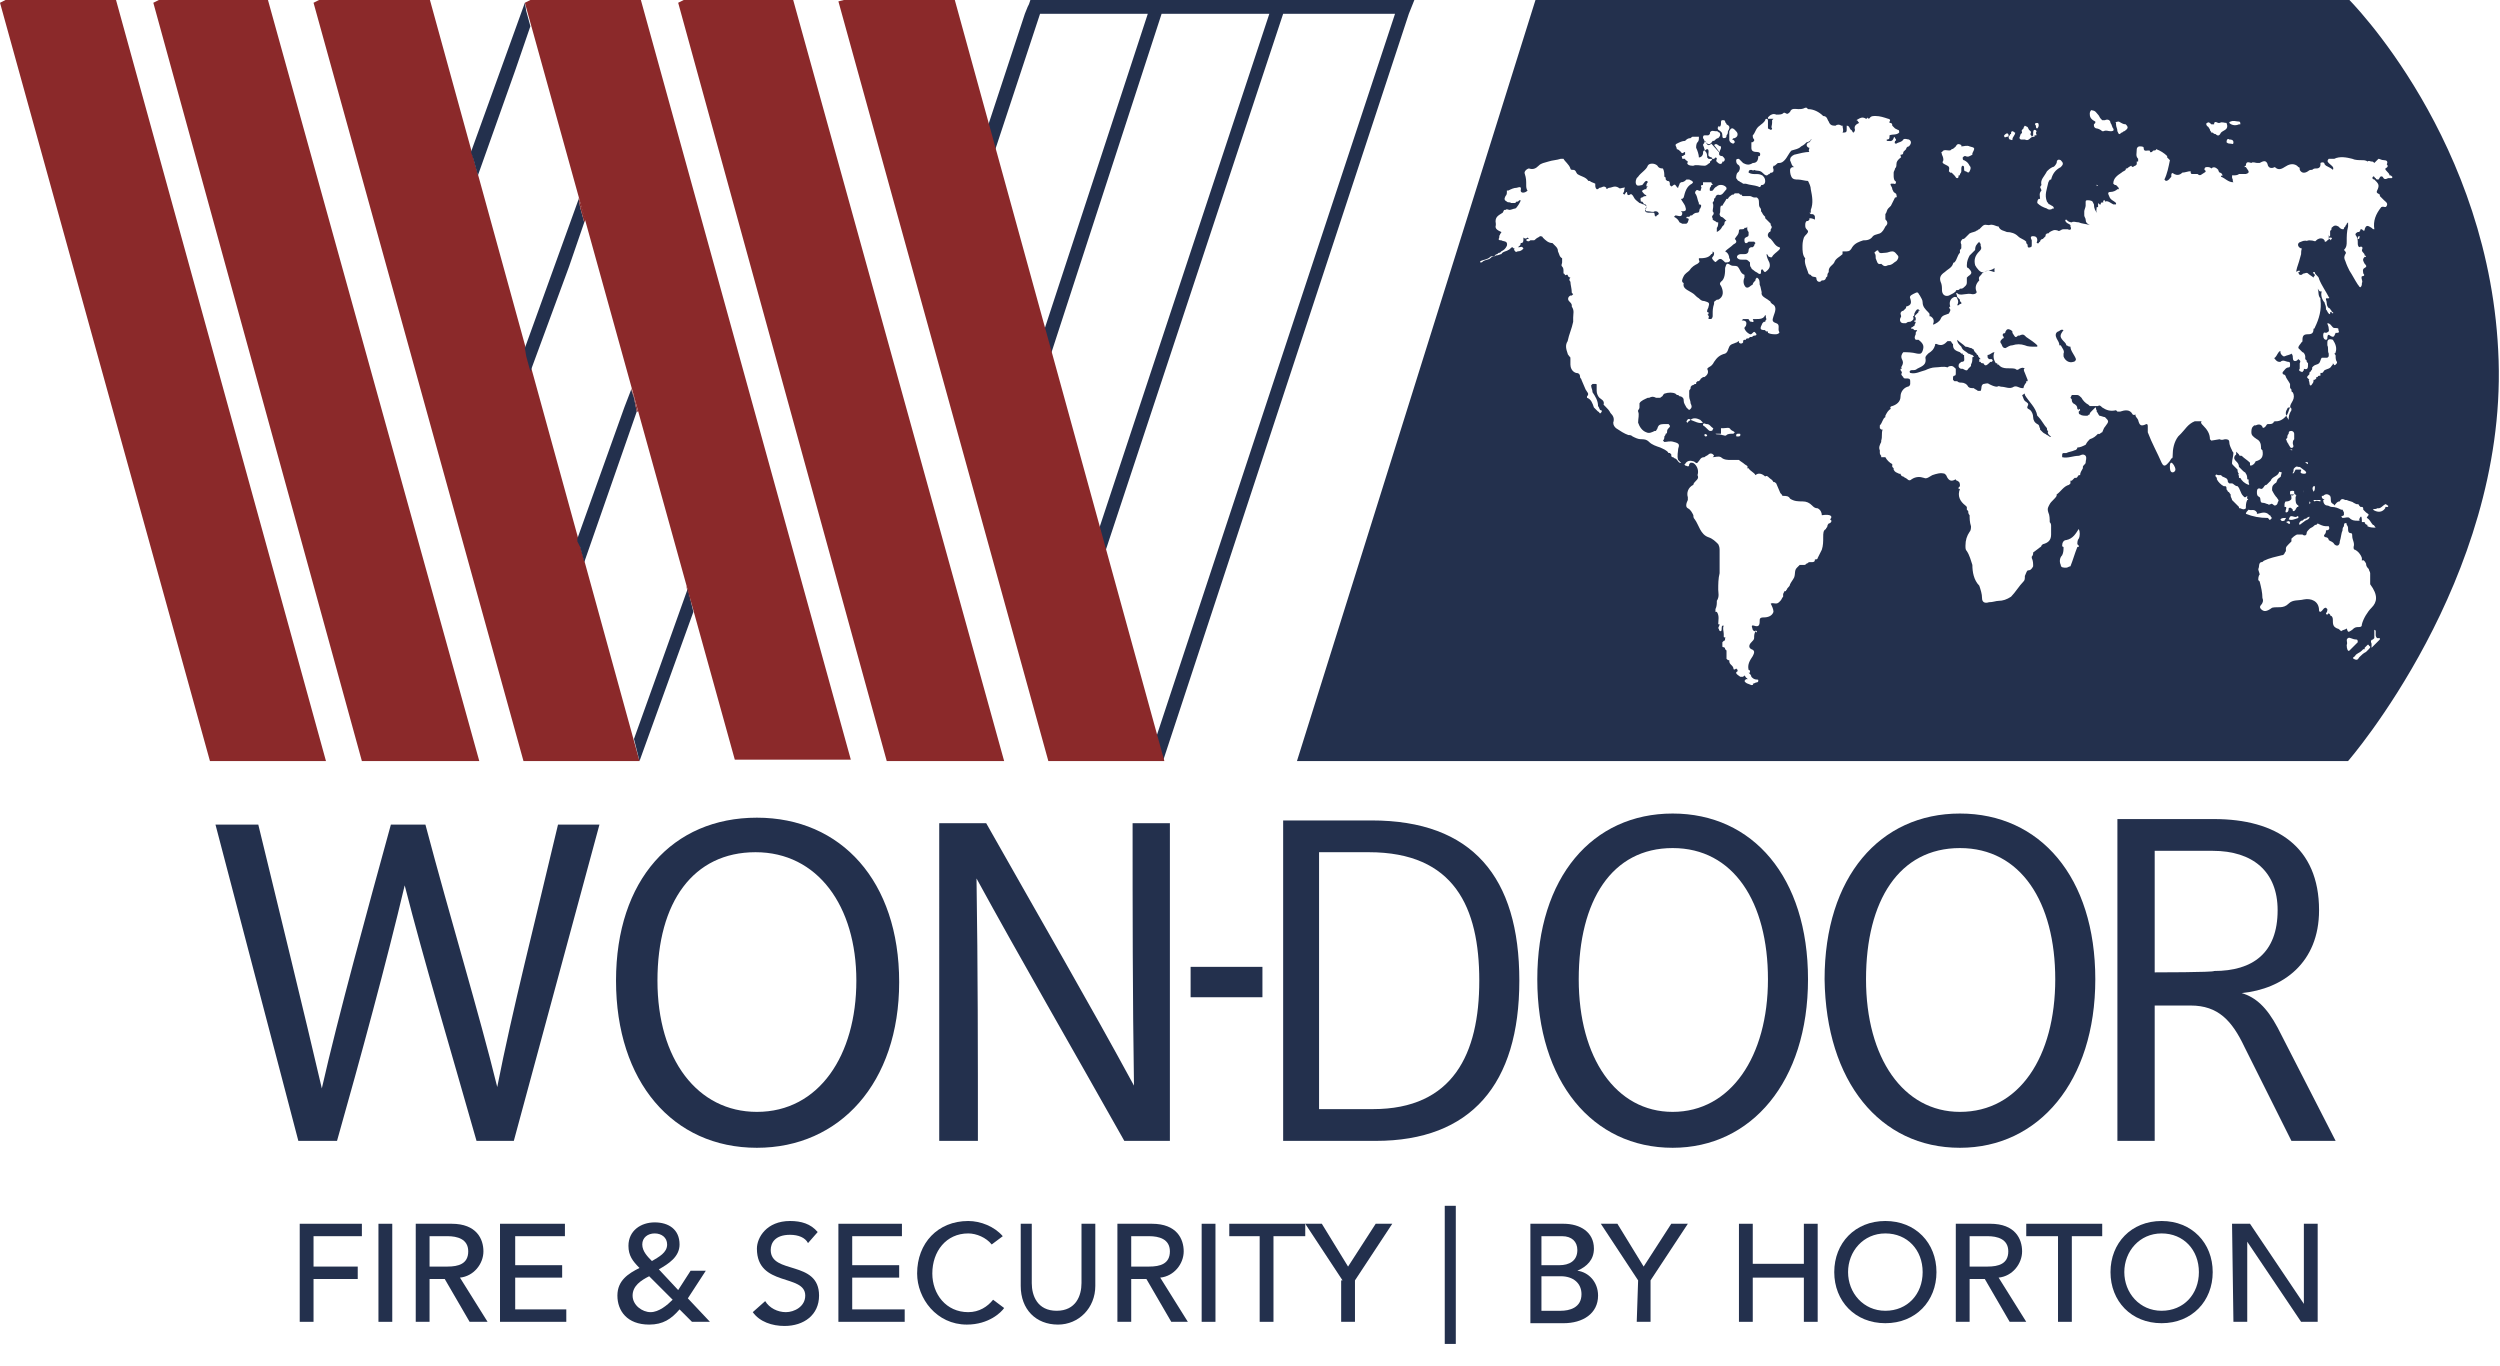 <?xml version="1.0" encoding="utf-8"?>
<!-- Generator: Adobe Illustrator 26.0.3, SVG Export Plug-In . SVG Version: 6.00 Build 0)  -->
<svg version="1.1" id="a" xmlns="http://www.w3.org/2000/svg" xmlns:xlink="http://www.w3.org/1999/xlink" x="0px" y="0px"
	 viewBox="0 0 181 98.9" style="enable-background:new 0 0 181 98.9;" xml:space="preserve">
<style type="text/css">
	.st0{fill:#23304D;}
	.st1{fill:#8B292A;}
</style>
<g>
	<polygon class="st0" points="75.3,1 83.1,1 75.6,23.9 76.1,25.6 84.1,1 91.9,1 79.6,38.2 80,40 92.9,1 101,1 83.7,53.4 84.2,55.1 
		84.2,55.1 102,1 102,1 102.4,0 93.3,0 93.3,-0.1 93.3,-0.1 93.3,0 74.6,0 74.5,0.3 74.5,0.3 74.4,0.5 74.2,1 74.2,1 71.5,9.2 
		72,11 	"/>
	<path class="st0" d="M21.6,82.6h2.8c1.7-6,3.6-13,4.9-18.5c1.4,5.5,3.3,11.8,5.2,18.5h2.7l6.2-22.9h-3c-1.7,7.2-3.3,13.4-4.4,19
		c-1.3-5.3-3.4-12.2-5.2-19h-2.5c-1.7,6.2-3.8,13.8-5,19.1c-1.3-5.6-3.1-12.9-4.6-19.1h-3.1L21.6,82.6L21.6,82.6z"/>
	<path class="st0" d="M54.8,80.5c-4.3,0-7.2-3.8-7.2-9.5s2.6-9.3,7.1-9.3s7.3,3.9,7.3,9.3S59.3,80.5,54.8,80.5L54.8,80.5z
		 M54.8,83.1c6,0,10.3-4.7,10.3-12s-4.2-11.9-10.3-11.9S44.6,63.7,44.6,71S48.7,83.1,54.8,83.1z"/>
	<path class="st0" d="M68.1,82.6h2.7c0-6.3,0-12.5-0.1-19c3,5.5,7.1,12.6,10.7,19h3.3V59.6h-2.7c0,6.3,0,12.6,0.1,19
		c-3.2-5.9-6.8-12.1-10.7-19h-3.4V82.6L68.1,82.6z"/>
	<path class="st0" d="M95.5,80.3V61.7h3.6c6.2,0,8,4,8,9.3s-1.9,9.3-7.7,9.3H95.5z M92.8,82.6h6.8c6.9,0,10.4-4.1,10.4-11.6
		s-3.4-11.6-10.7-11.6h-6.4V82.6z"/>
	<path class="st0" d="M121.1,80.5c-4.1,0-6.8-3.9-6.8-9.6s2.4-9.5,6.8-9.5s6.9,3.9,6.9,9.5S125.3,80.5,121.1,80.5z M121.1,83.1
		c5.7,0,9.8-4.8,9.8-12.2s-4-12-9.8-12s-9.8,4.6-9.8,12C111.3,78.3,115.3,83.1,121.1,83.1z"/>
	<path class="st0" d="M141.9,80.5c-4.1,0-6.8-3.9-6.8-9.6s2.4-9.5,6.8-9.5s6.9,3.9,6.9,9.5S146.2,80.5,141.9,80.5z M141.9,83.1
		c5.7,0,9.8-4.8,9.8-12.2s-4-12-9.8-12s-9.8,4.6-9.8,12C132.2,78.3,136.1,83.1,141.9,83.1z"/>
	<path class="st0" d="M156,70.4v-8.8h4.2c2.9,0,4.7,1.5,4.7,4.3c0,3.1-1.8,4.4-4.6,4.4C160.3,70.4,156,70.4,156,70.4z M153.3,82.6
		h2.7v-9.8h2.6c2,0,3,1.1,3.9,3l3.4,6.8h3.2l-4.2-8.2c-0.8-1.5-1.6-2.2-2.6-2.5c3-0.3,5.6-2.2,5.6-6c0-4.6-3.1-6.6-7.6-6.6h-7
		L153.3,82.6L153.3,82.6z"/>
	<rect x="86.2" y="70" class="st0" width="5.2" height="2.2"/>
	<g>
		<polygon class="st1" points="0.4,0 0,0.2 15.2,55.1 23.6,55.1 8.4,0 		"/>
		<polygon class="st1" points="11.5,0 11.1,0.2 26.2,55.1 34.7,55.1 19.4,0 		"/>
		<polygon class="st1" points="23.1,0 22.7,0.2 37.9,55.1 46.3,55.1 31.1,-0.1 		"/>
	</g>
	<polygon class="st0" points="49.8,42.6 47.8,48.2 45.9,53.5 46.3,55.1 50.2,44.3 	"/>
	<polygon class="st0" points="45.9,28.8 45.7,28.2 45.2,29.5 41.8,39 41.8,39.2 42,39.6 42.3,40.7 46.1,29.8 	"/>
	<polygon class="st0" points="41.8,39 41.8,39.2 41.8,39 	"/>
	<path class="st0" d="M45.2,29.5l0.5-1.3L45.2,29.5z"/>
	<polygon class="st0" points="38,25.2 38,25.2 38.1,25.8 38.1,25.8 	"/>
	<polygon class="st0" points="38.4,26.9 38.1,25.8 38.1,25.8 38.4,26.9 	"/>
	<polygon class="st0" points="42,15 41.9,14.4 38,25.2 38.1,25.8 38.4,26.9 41.2,19.3 42.3,16.1 	"/>
	<polygon class="st0" points="38.1,0.8 38,0.2 34.1,11 34.3,11.6 34.6,12.7 37.3,5.1 38.4,1.9 	"/>
	<path class="st0" d="M38,25.2L38,25.2z"/>
	<polygon class="st1" points="38,0.4 38,0.4 38,0.4 	"/>
	<polygon class="st1" points="49.7,42.4 49.7,42.5 50.1,44.1 50.1,44.1 	"/>
	<polygon class="st1" points="49.7,42.4 49.7,42.4 49.7,42.5 	"/>
	<polygon class="st1" points="45.7,28.2 45.9,28.8 45.9,28.7 45.7,28.1 	"/>
	<polygon class="st1" points="45.9,28.7 45.9,28.8 46.1,29.8 46.2,29.8 	"/>
	<path class="st1" d="M45.7,28.1L45.7,28.1L45.7,28.1z"/>
	<polygon class="st1" points="42,15 42.1,14.9 41.9,14.3 41.9,14.4 	"/>
	<polygon class="st1" points="42.3,16.1 42.4,15.9 42.1,14.9 42,15 	"/>
	<path class="st1" d="M42.3,16.1l0-0.1L42.3,16.1z"/>
	<polygon class="st1" points="41.9,14.4 41.9,14.4 41.9,14.3 	"/>
	<path class="st0" d="M142.8,21.3c0.1,0,0.2,0,0.3-0.1l0,0l0-0.1c-0.1-0.2-0.1-0.5,0.2-0.8c-0.1-0.3,0.1-0.3,0.2-0.5v0
		c0.3-0.3,0.6-0.2,0.9-0.1c0-0.1,0-0.2,0-0.3c-0.2,0.2-0.6,0.2-0.8,0.3c-0.2,0.1-0.5-0.3-0.6-0.5c-0.1-0.4,0-0.7,0.3-1
		c0.1-0.1,0.2-0.2,0.1-0.4v-0.1c0-0.1-0.1-0.1-0.1-0.2c-0.2,0.2-0.3,0.3-0.3,0.6l-0.1,0.1h0c-0.1,0.1-0.2,0.2-0.3,0.3
		c-0.1,0.2-0.2,0.4-0.2,0.7c0,0.1,0,0.2,0.1,0.2c0.3,0.3,0.3,0.4,0,0.6l-0.1,0.1c0,0.1,0,0.2,0,0.3c0,0.1,0,0.2-0.1,0.3
		c-0.1,0.1-0.2,0.2-0.3,0.2l-0.1,0c-0.1,0.2-0.3,0-0.3,0.2l-0.1,0.1c0.1,0,0.2,0,0.3,0.1C142.1,21.4,142.4,21.2,142.8,21.3
		L142.8,21.3z"/>
	<path class="st0" d="M145.2,25.2c0.2-0.1,0.3-0.2,0.5-0.2c0.3-0.1,0.6-0.1,0.9,0c0.2,0.1,0.5,0.1,0.7,0.1c0.1,0,0.1,0,0.2,0l0-0.1
		c-0.2-0.2-0.5-0.4-0.8-0.6l-0.1-0.1c-0.1-0.1-0.2-0.1-0.4,0l-0.1,0l0,0c-0.2,0.2-0.2,0.1-0.4-0.2V24l-0.1-0.1v0h0
		c-0.2-0.1-0.3-0.1-0.4,0.1c0,0.1-0.1,0.2-0.1,0.1l-0.1,0.1l0,0.1l0,0c0.1,0.1,0.1,0.2,0,0.2l-0.1,0.1c-0.1,0.1-0.1,0.2,0,0.3
		C145,25.2,145.1,25.2,145.2,25.2L145.2,25.2z"/>
	<path class="st0" d="M148.3,31.2c-0.1,0-0.1-0.1-0.1-0.2c-0.2-0.2-0.4-0.6-0.6-0.8l-0.1-0.1c-0.1-0.6-0.6-1-0.9-1.5l0-0.1
		c-0.1,0-0.1,0.1-0.2,0.1c0.1,0.2,0.1,0.4,0.3,0.5c0.1,0.1,0.2,0.1,0.1,0.3c-0.1,0.2,0.1,0.2,0.2,0.3c0.1,0.1,0.2,0.3,0.2,0.5
		c0,0.2,0.1,0.4,0.3,0.5c0.2,0.1,0.1,0.2,0.2,0.3v0.1l0.1,0.1c0,0,0.1,0.1,0.1,0.1c0.1,0.1,0.2,0.1,0.3,0.2c0.1,0,0.2,0.2,0.3,0.1v0
		C148.3,31.5,148.2,31.3,148.3,31.2L148.3,31.2z"/>
	<path class="st0" d="M149.6,25c0-0.1-0.1-0.2-0.1-0.2c-0.4-0.4-0.4-0.5-0.1-0.9c-0.2-0.1-0.3,0.1-0.4,0.1l0,0
		c-0.2,0.1-0.2,0.3-0.1,0.5c0.1,0.2,0.2,0.3,0.2,0.5l0.1,0c0.1,0.2,0.3,0.4,0.2,0.6c0,0.1,0,0.2,0,0.2c0.1,0.3,0.4,0.5,0.7,0.4
		c0.1,0,0.2-0.1,0.2-0.2c-0.1-0.3-0.4-0.6-0.4-0.9C149.7,25.1,149.7,25,149.6,25L149.6,25z"/>
	<path class="st0" d="M93.9,55.1H170c0,0,11.4-13.1,10.9-29S170-0.1,170-0.1h-58.8L93.9,55.1L93.9,55.1z M161.5,8.8
		c0.2-0.1,0.4,0,0.6,0c0.1,0,0.1,0.1,0.1,0.2l-0.1,0c-0.2,0.1-0.5,0.1-0.7-0.1C161.4,8.9,161.4,8.8,161.5,8.8z M161.4,10.1
		c0.1,0,0.3,0,0.3,0.2c0,0.2-0.1,0.1-0.2,0.1s-0.2,0-0.3-0.1C161.2,10.1,161.3,10,161.4,10.1L161.4,10.1z M159.8,8.9
		c0.1-0.1,0.2,0,0.3,0.1h0.2c0-0.2,0.1-0.2,0.3-0.1h0.1c0.2-0.1,0.3,0,0.5,0c0.2,0.5-0.2,0.5-0.4,0.7l0,0c-0.1,0.2-0.2,0.3-0.4,0.1
		l0,0c-0.1,0-0.1,0-0.2-0.1l-0.1,0c0-0.1-0.1-0.1-0.1-0.2c0-0.1-0.1-0.1-0.1-0.2C159.7,9.1,159.7,8.9,159.8,8.9L159.8,8.9z
		 M156.6,11.4L156.6,11.4z M153.4,8.8L153.4,8.8L153.4,8.8c0.2,0.1,0.3,0.2,0.5,0.2l0,0c0.2,0.2,0.2,0.3-0.1,0.5
		c-0.1,0-0.1,0.1-0.2,0.1c-0.2,0.2-0.2,0.1-0.3-0.1c0-0.2-0.1-0.3-0.1-0.5l0-0.1C153.1,8.9,153.2,8.8,153.4,8.8L153.4,8.8z
		 M151.3,8.2c0-0.1,0.1-0.3,0.2-0.2c0.2,0,0.3,0.2,0.4,0.3c0.1,0.1,0.1,0.2,0.2,0.3l0,0l0.1,0.1c0.1,0,0.1,0,0.2,0
		c0.2-0.1,0.4,0,0.4,0.2c0.1,0.1,0.1,0.3,0.2,0.4c0.1,0.2-0.1,0.2-0.2,0.2c-0.2,0-0.3-0.1-0.5,0h-0.1c-0.1-0.1-0.3-0.2-0.4-0.2
		c-0.1,0-0.2-0.1-0.2-0.2l0,0l0-0.1l0.1-0.1V8.8C151.3,8.6,151.3,8.4,151.3,8.2L151.3,8.2z M151.9,13.4L151.9,13.4
		c-0.1,0.1-0.1,0.1-0.1,0l0-0.1C151.8,13.4,151.8,13.4,151.9,13.4z M147.7,13.6c0-0.1,0.1-0.2,0.1-0.2c-0.1-0.4,0.2-0.6,0.4-1
		c0.1-0.1,0.2-0.2,0.4-0.3c0.1,0,0.2-0.1,0.3-0.3c0-0.2,0.1-0.3,0.3-0.2c0.2,0.2,0.2,0.3,0,0.5c-0.4,0.2-0.6,0.5-0.7,0.9
		c-0.1,0-0.1,0-0.2,0.2c-0.1,0.5-0.3,0.9-0.1,1.4l0,0c0.1,0.1,0.1,0.2,0.2,0.2c0.1,0.1,0.3,0.1,0.3,0.3h-0.1c-0.1,0.1-0.3,0.1-0.4,0
		c-0.3-0.1-0.5-0.2-0.7-0.4c0-0.1,0-0.2,0.1-0.3h0.1c0-0.2-0.1-0.4,0.1-0.6c0-0.1-0.1-0.2-0.1-0.3L147.7,13.6L147.7,13.6z
		 M147.5,8.9c0.1,0,0.1,0.1,0.1,0.2c0,0.1-0.1,0.2-0.1,0.2c-0.1,0-0.1-0.1-0.1-0.2C147.3,9,147.3,8.9,147.5,8.9z M146.3,9.7
		L146.3,9.7L146.3,9.7c0.2-0.1,0-0.2,0.1-0.3l0.1-0.1c0-0.1,0.1-0.2,0.1-0.2l0.2,0.1l0.1,0.2c0.1,0.1,0.2,0.1,0.1,0.3
		c0,0.1,0.1,0.1,0.1,0.2l0,0l0.1-0.1c0-0.1,0-0.2,0-0.2s0-0.2,0.1-0.2c0.1,0,0.2,0.1,0.1,0.2c0,0.1,0.1,0.2,0,0.2h-0.1v0.1
		c-0.1,0-0.2,0-0.3,0.1c-0.1,0.1-0.2,0.2-0.4,0.1l0,0h-0.1l-0.1,0h-0.1l-0.1-0.1L146.3,9.7L146.3,9.7z M145.1,9.8
		c0.1-0.1,0.2-0.2,0.3-0.1l0,0c0.1,0,0.1,0,0.2,0c0-0.1,0-0.2,0.1-0.2c0.1,0,0.1,0.1,0.2,0.1c0,0.2-0.2,0.3-0.2,0.5
		c0,0.1-0.1,0-0.2,0c-0.1-0.1-0.1-0.2,0-0.3c0.1-0.1,0-0.1,0-0.1l-0.1,0l0,0l0,0c0,0.1,0.1,0.2-0.1,0.2
		C145.1,10,145.1,9.9,145.1,9.8L145.1,9.8z M140.6,11L140.6,11l0.1-0.1c0.2-0.1,0.5,0.1,0.6-0.1c0.1,0,0.2-0.1,0.3-0.2
		c0.1-0.2,0.2-0.2,0.4-0.1v0.1c0.2,0,0.4-0.1,0.6,0c0.4,0.1,0.4,0.1,0.2,0.5v0.1c-0.2,0.1-0.3,0.2-0.5,0.1c-0.1,0-0.1,0-0.2,0.1
		c0,0.1,0,0.2,0.1,0.2c0.2,0.1,0.3,0.2,0.4,0.4c0.1,0.1,0.1,0.2,0,0.4s-0.2,0-0.3,0c-0.1,0-0.1-0.1-0.1-0.2c0-0.1,0-0.2-0.1-0.2
		c-0.1,0-0.1,0.2-0.1,0.2c0,0.1,0,0.1,0,0.2c0,0.1-0.1,0.2-0.1,0.2c0,0.1,0,0.1-0.1,0.1c0,0.1,0,0.2-0.1,0.2c-0.1,0-0.1-0.1-0.2-0.2
		l-0.1-0.1l-0.1-0.1l-0.1,0l-0.1-0.1c0-0.1,0.1-0.3-0.1-0.4c-0.4-0.2-0.4-0.2-0.3-0.4c0-0.1,0-0.2-0.1-0.4
		C140.6,11.1,140.5,11,140.6,11L140.6,11z M133.3,8.5L133.3,8.5l-0.1-0.1C133.2,8.4,133.3,8.5,133.3,8.5z M125.2,9.5
		c0.1-0.2,0.2-0.3,0.4-0.1l0,0c0.1,0.1,0.2,0.2,0.2,0.3c0,0.1,0,0.2-0.2,0.3c-0.1,0-0.1,0-0.2,0.1l0,0c0.1,0,0.2,0.1,0.2,0.2
		l-0.1,0.1c-0.1,0-0.3-0.1-0.3-0.3L125.2,9.5L125.2,9.5z M124.4,9.2c0-0.1,0.1-0.1,0.1,0c0.1-0.1,0.1-0.2,0.1-0.3
		c0-0.1,0-0.2,0.1-0.2c0.1,0,0.2,0,0.2,0.1c0,0.1,0.1,0.1,0.1,0.2c0.2,0.1,0.3,0.2,0.1,0.5l0,0c0,0.1,0,0.2-0.1,0.3
		c0,0.1,0,0.2-0.2,0.2c-0.1,0-0.1-0.1-0.1-0.2c0-0.2-0.1-0.3-0.3-0.4l0,0C124.4,9.3,124.3,9.3,124.4,9.2L124.4,9.2z M124.7,11.3
		l-0.6-0.8c0.2-0.2,0.3,0.1,0.5,0.1v0.1c0,0.1-0.1,0.2-0.1,0.3C124.4,11.2,124.5,11.3,124.7,11.3L124.7,11.3l0.1,0.1l0,0
		c0.1,0.1,0.1,0.2,0,0.3h-0.1c0,0.2-0.2,0.2-0.3,0.1c-0.1-0.1-0.2-0.1-0.1-0.3c0,0,0-0.1-0.1-0.1l-0.1,0.1c-0.1,0-0.2,0-0.4,0
		l-0.1-0.1c0-0.1,0-0.3-0.1-0.4c-0.1-0.1-0.1-0.3-0.2-0.5c0-0.1,0.1-0.1,0.1-0.2c0-0.1,0.1-0.1,0.1,0c0.1,0.2,0.2,0.3,0.4,0.1
		L124.7,11.3z M123.4,9.8L123.4,9.8c0.1,0,0.1,0,0.2,0c0.1,0,0.1,0,0.2-0.1V9.6c0.1-0.2,0.3-0.1,0.4-0.1h0.1c0.1,0,0.1,0.1,0.2,0.1
		c0.1,0.2,0,0.3-0.1,0.4c-0.1,0-0.2,0.1-0.3,0.2h-0.1c-0.2,0.3-0.3,0.3-0.5,0.1l0,0c-0.1,0-0.1-0.2-0.2-0.3l0,0
		C123.3,9.9,123.3,9.8,123.4,9.8L123.4,9.8z M121.4,10.4L121.4,10.4c0.2-0.1,0.4-0.2,0.6-0.2c0.1-0.1,0.2-0.2,0.4-0.2
		c0.1-0.1,0.1-0.1,0.2-0.1l0,0c0.1,0,0.2,0,0.3,0l0.1,0c0,0.2,0,0.3-0.1,0.4c-0.1,0.1-0.1,0.3-0.1,0.4c0.1,0.2,0.2,0.5,0.2,0.7
		c0.2,0,0.3-0.2,0.3-0.3c0-0.1,0-0.2,0.1-0.2c0.1,0,0.1-0.1,0.2-0.1s0.1,0.1,0.1,0.2c0,0.2-0.1,0.3,0.2,0.4c0.1,0,0.1,0.2-0.1,0.3
		l0,0v0.1c-0.1,0-0.2,0.2-0.4,0.2c-0.3,0-0.6-0.1-0.8,0c-0.1,0-0.3,0-0.4-0.1c-0.1-0.1,0-0.1,0-0.2c-0.1-0.1-0.2-0.1-0.2-0.2l-0.1,0
		h-0.1c0-0.1-0.1-0.2,0-0.2c0.1,0,0.1-0.1,0.2-0.1l0,0L122,11c-0.1,0-0.2,0.2-0.3,0c-0.1-0.1-0.2-0.2-0.3-0.2
		C121.4,10.6,121.2,10.5,121.4,10.4L121.4,10.4z M132.5,37.6l0.1,0.1c0,0.1-0.1,0.2-0.2,0.2c-0.1,0.1-0.1,0.2-0.1,0.2
		c0,0.1-0.1,0.1-0.1,0.2c-0.2,0.1-0.2,0.3-0.2,0.6c0,0.3,0,0.6-0.1,0.9c-0.1,0.2-0.2,0.4-0.3,0.6c0,0.1-0.1,0.1-0.2,0.1l0,0l0,0
		c0,0.2-0.1,0.2-0.3,0.2l-0.1,0c-0.1,0-0.1,0.1-0.2,0.1c-0.1,0.1-0.1,0.1-0.2,0.1c-0.1,0-0.1,0-0.2,0l-0.1,0l0,0
		c-0.1,0.1-0.1,0.1-0.2,0.2c-0.2,0.2-0.1,0.4-0.2,0.7c-0.1,0.2-0.2,0.3-0.3,0.5c0,0.1-0.1,0.2-0.2,0.3c0,0.1-0.1,0.1-0.1,0.2h-0.1
		l-0.1,0.2v0c0,0.1,0,0.1,0,0.2l0,0c-0.1,0.1-0.1,0.2-0.2,0.3l0,0l-0.1,0.1l0,0c-0.2,0.2-0.4,0-0.6,0.1c0.1,0.2,0.2,0.4,0.2,0.6
		c-0.1,0.3-0.4,0.4-0.7,0.4c-0.3,0-0.3,0.1-0.3,0.3c0,0.3-0.1,0.4-0.4,0.3c-0.3-0.1-0.1,0.2-0.1,0.3l0.1,0.1c0.1,0,0.1-0.1,0.2,0
		l0,0.1l-0.1-0.1c-0.1,0.2-0.1,0.3-0.1,0.5c0,0.1-0.1,0.2-0.2,0.3c-0.2,0.2-0.2,0.4,0,0.5c0.3,0.1,0.2,0.3,0.1,0.5
		c-0.2,0.3-0.4,0.6-0.3,1h0c0.1,0,0.1,0.1,0.1,0.1v0.1l-0.1,0v0l0.1,0.1l0,0c0.1,0.1,0.1,0.2,0.1,0.2c0.1,0.1,0.2,0.2,0.4,0.2
		c0.1,0,0.1,0,0.1,0.1c0,0.1-0.1,0.1-0.1,0.1c-0.1,0-0.2,0.1-0.3,0.1c0.1,0.1-0.1,0.1-0.1,0.1c-0.2-0.1-0.4-0.1-0.5-0.3
		c0.1-0.1,0.1-0.2,0.2-0.1v-0.1c-0.1,0-0.1-0.1-0.2-0.2l0,0l-0.1,0.1h-0.2L126,49l0,0c-0.3-0.2-0.4-0.3-0.2-0.4l0-0.1l-0.1-0.1
		c-0.1,0.1-0.2,0.1-0.2,0c0-0.1-0.1-0.2-0.1-0.2l-0.1-0.1c-0.1-0.1-0.1-0.2-0.1-0.3c-0.1,0-0.1,0-0.2-0.1c0-0.1,0-0.1,0-0.2
		s0-0.1,0-0.2l0-0.1l0-0.1l-0.1-0.1c0-0.2-0.2-0.1-0.2-0.2l0-0.1c0-0.1,0-0.1,0-0.2l0.1-0.1c0.1,0,0.1-0.1,0.1-0.2
		c0.1-0.1-0.1,0-0.1-0.1c0-0.1,0-0.2,0-0.2c0-0.2-0.1-0.4,0-0.6l-0.1,0l0,0c-0.1,0.1,0,0.3-0.1,0.4c-0.2,0-0.1-0.2-0.2-0.2
		c0-0.1,0.1-0.2,0.1-0.3l-0.1,0c0-0.3,0.1-0.6-0.1-0.9h-0.1c0-0.1,0-0.1,0-0.2c0.1-0.2,0.1-0.4,0.1-0.6c0.2-0.3,0.1-0.6,0.1-0.8
		c0-0.4,0-0.8,0.1-1.2v-0.1c0-0.5,0-1,0-1.5c0-0.2,0-0.3-0.1-0.5c-0.2-0.2-0.4-0.4-0.7-0.5c-0.6-0.2-0.7-0.9-1-1.3
		c-0.1-0.1-0.1-0.2-0.1-0.3c-0.1-0.2-0.2-0.4-0.4-0.5c-0.2-0.1-0.1-0.4,0-0.6c0-0.1,0-0.2,0-0.2c-0.1-0.3,0-0.7,0.4-0.9
		c0-0.1,0.1-0.2,0.2-0.3c0.1-0.1,0.2-0.2,0.1-0.4c0.1-0.3,0-0.6-0.2-0.8c-0.1-0.1-0.2-0.1-0.3-0.1l-0.1,0.1c0,0.3-0.2,0.1-0.3,0.1
		l-0.1-0.2l0,0l-0.1,0c-0.3,0.1-0.3-0.2-0.5-0.3c-0.1,0-0.1-0.1-0.2-0.1c-0.1,0-0.1-0.1-0.1-0.2l-0.1-0.1h-0.1
		c-0.1-0.2-0.4-0.3-0.6-0.4c-0.3-0.1-0.6-0.2-0.8-0.4c-0.2-0.2-0.4-0.2-0.6-0.2c-0.2,0-0.4-0.1-0.6-0.2c-0.1-0.1-0.2-0.1-0.3-0.1
		c-0.3-0.1-0.6-0.3-0.9-0.5c-0.1-0.1-0.2-0.2-0.2-0.4c0.1-0.3,0-0.5-0.2-0.7c-0.1-0.2-0.2-0.3-0.4-0.5l-0.1-0.1
		c0.1-0.3-0.2-0.4-0.3-0.5c-0.1-0.1-0.2-0.3-0.2-0.5v-0.1l0-0.1l0-0.2c0-0.1,0-0.1-0.1-0.1c-0.1,0-0.1,0-0.2,0l-0.1,0.1
		c0,0.2,0.1,0.3,0.1,0.5c0.2,0.3,0.4,0.6,0.4,1c0.1,0.1,0.1,0.3,0.2,0.3c0.1,0,0.1,0.1,0,0.2c-0.1,0.1-0.1-0.1-0.2-0.1
		c-0.1-0.1-0.1-0.1-0.2-0.2l-0.1-0.1c-0.1-0.3-0.2-0.6-0.5-0.7l0-0.1c0.2-0.2,0-0.3-0.1-0.5c-0.1-0.2-0.2-0.5-0.3-0.7
		c0-0.1-0.1-0.1-0.1-0.2c0-0.2-0.1-0.3-0.3-0.3c-0.3-0.1-0.4-0.4-0.4-0.6v-0.1c0-0.1,0-0.2,0-0.3c0-0.1,0-0.2-0.1-0.2
		c0-0.1-0.1-0.1-0.1-0.2c-0.1-0.3-0.2-0.6,0-0.9c0.1-0.5,0.3-0.9,0.4-1.4l0-0.1c0-0.1,0-0.2,0-0.2c0-0.3,0.1-0.5-0.1-0.8l0-0.1
		c0-0.1-0.1-0.2-0.2-0.3c-0.1-0.1-0.1-0.3,0.1-0.4h0.1l0.1-0.1l0,0l-0.1-0.1c0-0.3-0.1-0.6-0.1-0.8c-0.1-0.1-0.1-0.2,0-0.3l0,0
		c-0.1,0-0.2-0.1-0.2-0.2l-0.1,0l0,0c-0.1,0.1-0.1-0.1-0.2-0.1l0-0.1l0,0c0-0.2,0-0.3-0.1-0.4c-0.1-0.1,0-0.2,0-0.3
		c0-0.1,0-0.1,0-0.2l0-0.1h0c-0.2-0.1-0.2-0.3-0.3-0.5c0-0.2-0.1-0.3-0.2-0.4l-0.1-0.1c0,0-0.1-0.1-0.1-0.1c-0.3,0-0.5-0.2-0.7-0.4
		c0-0.1-0.2-0.1-0.2-0.1c-0.1,0.1-0.2,0.1-0.3,0.2c-0.1,0.1-0.1,0.1-0.2,0.1c-0.1,0-0.1,0-0.2,0c-0.1,0.1-0.2,0.1-0.3,0
		c0-0.1,0.1-0.1,0.2-0.1c0,0-0.1-0.1-0.1-0.1l0-0.1l0,0l0,0.1c-0.1,0.1-0.2,0.1-0.3,0h0c0,0.3,0,0.4-0.2,0.4l0,0
		c0,0.2-0.1,0.2-0.2,0.3h0l0.1,0c0.1,0,0.2-0.1,0.3,0.1c-0.1,0.1-0.2,0.2-0.4,0.2c-0.1,0-0.1,0.1-0.2,0c-0.1-0.1-0.1-0.2,0-0.2
		c-0.1,0-0.1,0-0.2-0.1c-0.1,0-0.2,0.2-0.3,0.2l0,0c-0.1,0.1-0.4,0.1-0.5,0.3c-0.1,0-0.2,0.1-0.4,0.1c-0.1,0.1-0.1,0.1-0.2,0.1l0,0
		c-0.1,0-0.1,0-0.2,0.1c-0.1,0.1-0.3,0.1-0.5,0.2l0,0c-0.1,0.1-0.1,0.1-0.2,0.1c-0.1,0,0-0.1,0-0.1c0.2-0.1,0.5-0.1,0.7-0.3
		c0.1-0.1,0.2,0,0.3,0c0-0.1,0.1-0.2,0.2-0.2c0.1-0.1,0.1-0.1,0.2-0.1l0.1-0.1c0.2-0.1,0.3-0.2,0.4-0.4c0.1-0.4-0.3-0.3-0.4-0.4
		c-0.1,0-0.2,0-0.2-0.1c0.1-0.1,0-0.2,0.1-0.3c0-0.1,0.1-0.1,0.1-0.2c-0.2-0.1-0.5-0.2-0.4-0.5l0-0.1c-0.1-0.5,0.2-0.6,0.5-0.8
		l0.1-0.2l0.1,0c0.1-0.1,0.2,0,0.3,0c0.1,0,0.3-0.1,0.4-0.1c0.1,0,0.4-0.5,0.4-0.6l-0.1,0l-0.1,0.1h-0.1l-0.1,0.1l-0.1,0h-0.1
		l-0.1,0c-0.1-0.1-0.2,0-0.3-0.1c-0.2-0.1-0.2-0.2-0.1-0.4c0.1-0.1,0.1-0.2,0.1-0.3v0l0-0.1l0.1,0c0.2-0.1,0.4-0.2,0.6-0.2
		c0.1,0,0.4-0.2,0.3,0.2c0,0.2,0.3,0.2,0.5,0c-0.1-0.1-0.1-0.3-0.1-0.4c0-0.3,0-0.5-0.1-0.8c-0.1-0.2,0.2-0.4,0.3-0.4
		c0.3,0.1,0.5,0,0.7-0.2c0.2-0.2,0.4-0.2,0.7-0.3c0.3-0.1,0.6-0.1,0.9-0.2c0.1,0,0.1,0,0.2,0c0.1,0.2,0.4,0.4,0.5,0.7
		c0,0.1,0.1,0.1,0.2,0.1c0.2,0,0.2,0.2,0.3,0.3c0.3,0.2,0.6,0.2,0.8,0.5l0.1,0c0.1,0.1,0.2,0.1,0.4,0.2l0,0.1c0,0.1,0,0.2,0.1,0.3
		c0.1,0,0.1,0,0.2-0.1c0.2,0,0.3-0.2,0.5,0l0,0c0,0.2,0.1,0,0.2,0c0.2,0,0.4-0.2,0.7,0v0c0.1,0.1,0.2,0,0.3,0c0.1,0,0.2-0.1,0.1,0.1
		c0,0.1,0,0.2-0.1,0.3l0.1,0.1c0.1-0.1,0.1-0.2,0.2-0.2c0,0.1,0,0.3,0.2,0.2c0.1-0.1,0.2,0,0.3,0.2c0.1,0.2,0.3,0.3,0.4,0.4
		c0.1,0,0.2,0.1,0.3,0.1c0.2,0.1,0.3,0.2,0.1,0.4c0,0.2,0.2,0.2,0.3,0.2c0.1,0,0.2,0,0.3,0c0.1,0,0.1,0.1,0.1,0.2l0.1,0.1v0
		c0-0.1,0.1-0.1,0.2-0.2h0c0-0.1-0.1-0.2-0.2-0.2h-0.1c-0.1,0.1-0.3,0-0.5,0l-0.1,0c-0.1-0.1-0.1-0.2,0-0.3c0-0.1,0-0.2-0.1-0.2
		c-0.1,0-0.1-0.1-0.2-0.2h-0.1c0-0.1-0.1-0.3,0.1-0.3l0,0c0.1-0.1,0.2-0.1,0.3-0.1c0-0.1-0.1-0.1-0.1-0.1l-0.1-0.1
		c-0.2-0.2-0.1-0.2,0.1-0.3l0,0l0.1,0c0-0.1,0-0.1,0.1-0.2l-0.1,0c0-0.1,0-0.2,0.1-0.3l0,0c0-0.1-0.1-0.1-0.1-0.1
		c-0.1,0-0.2,0.2-0.3,0.3c-0.1,0-0.3,0.1-0.4,0c-0.1-0.1-0.1-0.3,0-0.5l0.1-0.1l0,0c0.2-0.3,0.6-0.5,0.7-0.8c0.1-0.2,0.5-0.2,0.7,0
		l0,0c0.1,0.2,0.3,0.2,0.4,0.2c0.1,0.2,0.1,0.4,0.1,0.6c0.1,0,0.1,0.1,0.1,0.2l0.1,0.1c0.2,0,0.2,0.1,0.2,0.3l0.1,0.1
		c0.1,0,0.2-0.2,0.3-0.1c0.1,0.1,0.1,0.2,0.2,0.2c0-0.1,0.1-0.2,0.1-0.3l0.1-0.1c0.2,0,0.3-0.1,0.4-0.2c0,0,0.1,0,0.2,0l0,0l0.2,0.1
		l0,0c0.1,0.1,0.1,0.1,0,0.2c-0.4,0.2-0.5,0.6-0.6,1l-0.1,0.1h-0.1c0.1,0.2,0.2,0.3,0.3,0.5c0.1,0.3,0.1,0.4-0.2,0.4h-0.1l0.1,0.1
		c0,0.4-0.3,0.2-0.5,0.2l0,0l0,0l-0.1,0.1l0,0c0.2,0.1,0.3,0.2,0.4,0.4l0.2,0.1c0.1,0,0.2,0,0.2,0h0.1l0.1-0.1
		c0-0.1,0.2-0.3-0.1-0.3c0-0.1,0-0.1,0.1-0.1h0.1l0.1-0.1h0.1c0.1-0.1,0.2-0.2,0.4-0.2c0.2,0,0.1-0.3,0.2-0.3
		c0.1-0.2,0.1-0.3-0.1-0.3l0,0v-0.1l0,0c-0.1-0.2-0.1-0.4-0.2-0.6c-0.1-0.1-0.1-0.2,0-0.3c0.1-0.1,0.1,0,0.2,0
		c0.2,0.1,0.1-0.1,0.2-0.2c0,0-0.1-0.1,0-0.2h0.1v-0.1l0-0.1c0.1,0,0.3,0,0.4,0l0,0c0.1,0,0.1,0,0.2,0c0,0.1,0.1,0.1,0.1,0.2l-0.1,0
		c0,0.1-0.1,0.2-0.1,0.2c0,0.1-0.1,0.3,0.2,0.2c0.1-0.1,0.1-0.2,0.3-0.3c0.2-0.2,0.6-0.1,0.7,0.1v0.1c-0.2,0.2-0.3,0.5-0.6,0.4
		c-0.1,0-0.2,0.1-0.2,0.2l-0.1,0.1v0.1c0,0.1-0.1,0.1-0.1,0.2c0.1,0.2,0,0.4,0,0.6l0,0c0.1,0.1,0.1,0.2,0,0.3c-0.1,0.1,0,0.2,0,0.2
		v0.1c0.1,0.1,0.2,0.1,0.3,0.2h0.1c0,0.1,0,0.3-0.1,0.4l0,0.1l0,0.2c0.2-0.1,0.3-0.2,0.4-0.4l0.1-0.1l0,0v0c0.1-0.1,0-0.3,0.2-0.3
		c0,0-0.1-0.1-0.1-0.1c-0.1-0.1-0.2-0.2-0.3-0.2c-0.1-0.1-0.1-0.2-0.1-0.2c0.1-0.2,0-0.4,0.1-0.6h0.1c0.1-0.2,0.2-0.3,0.3-0.5l0.1,0
		c0.1-0.2,0.2-0.2,0.3-0.3l0.1,0l0.1-0.1h0.3v0l0.1,0.1h0.1c0,0.1,0.1,0.1,0.1,0.1l0.1,0h0.4c0.1,0,0.2,0.1,0.3,0.1h0.1l0.1,0l0,0
		l0.1,0.1c0.1,0.2,0,0.4,0.1,0.6c0.1,0.1,0.1,0.2,0.1,0.2l0,0.1c0.1,0.1,0.1,0.2,0.2,0.3h0l0.1,0.1l0,0.1c0.1,0.1,0.2,0.2,0.3,0.3
		l0,0l0,0l0.1,0.1l0,0.1c0.1,0.1,0.1,0.2,0,0.3c0,0.1,0,0.2-0.1,0.2c-0.2,0.2-0.1,0.4,0.1,0.5c0.2,0.2,0.3,0.5,0.6,0.6
		c0.1,0,0.1,0.1,0,0.2c-0.2,0.2-0.4,0.3-0.5,0.5c-0.1,0.1-0.1,0-0.2,0c-0.1,0-0.1-0.2-0.2-0.2c0,0.2,0.1,0.4,0.2,0.6
		c0.1,0.3,0,0.5-0.3,0.7c-0.1,0-0.1-0.1-0.2-0.2c-0.1,0-0.1,0.1-0.1,0.1c0,0.2,0,0.3-0.2,0.2c-0.1-0.1-0.2-0.1-0.3-0.2
		c-0.1-0.1-0.2-0.1-0.2-0.2c-0.1-0.1-0.1-0.2-0.1-0.3l0-0.1c-0.1-0.1-0.2-0.2-0.3-0.2c-0.1,0-0.2,0-0.3,0c-0.1,0-0.2,0-0.3-0.1
		c-0.1-0.1,0-0.2,0-0.2c0.1-0.1,0.2-0.1,0.3-0.1c0.1,0,0.1,0,0.2,0c0.2,0,0.3-0.1,0.3-0.3c0-0.1,0.1-0.2,0.2-0.2l0.1,0l0.1-0.1l0,0
		c0-0.1,0.1-0.2,0.1-0.2l-0.1-0.1h-0.2l-0.1,0h-0.1c-0.2,0.2-0.3,0.1-0.3-0.1h0v-0.1c0.1-0.2,0.3-0.1,0.3-0.3c0-0.1,0-0.1,0-0.2
		c-0.1-0.1-0.1-0.2-0.1-0.3l0-0.1c0,0.1-0.1,0.1-0.2,0.1c0,0.1-0.1,0.1-0.2,0.1c-0.1,0-0.2,0-0.2,0.1c0,0.3-0.2,0.4-0.3,0.6v0
		c0.2,0.2,0.1,0.3-0.1,0.4c-0.2,0.2-0.4,0.3-0.6,0.5c0.2,0.1,0.3,0.3,0.3,0.5c0.1,0.1,0.1,0.3-0.2,0.3h-0.1l-0.1-0.1
		c-0.2-0.2-0.3-0.2-0.5,0c-0.1,0.1-0.1,0.1-0.2,0c-0.1-0.1-0.2-0.2-0.1-0.3c0.1-0.1,0.1-0.2,0.1-0.3l0,0l-0.1-0.1
		c0,0.1,0,0.2-0.1,0.2c-0.2,0.3-0.6,0.3-0.9,0.3v0.1h0c0.1,0.2,0,0.2-0.1,0.3c-0.2,0.1-0.4,0.2-0.6,0.5c-0.1,0.1-0.3,0.2-0.4,0.4
		c-0.1,0.2-0.2,0.4,0,0.5h0v0c-0.1,0.4,0.3,0.5,0.6,0.7c0.2,0.1,0.3,0.3,0.5,0.4c0.1,0.1,0.2,0.2,0.4,0.2c0.3,0.1,0.4,0.1,0.3,0.4
		c0,0.1-0.1,0.2-0.1,0.3v0.1c0.1,0,0.1,0,0.1,0.1c0,0.1-0.1,0.1-0.1,0c0,0.1,0.2,0.2,0.1,0.3v0.1c0.1,0,0.1,0,0.2,0
		c0,0,0.1-0.1,0.1-0.2l0-0.1l0-0.1c0-0.2,0-0.4,0.1-0.7v0l0-0.1c0-0.1,0.1-0.1,0.2-0.2h0.1c0.4-0.2,0.4-0.6,0.2-1
		c-0.1-0.1-0.1-0.2,0-0.3c0.3-0.2,0.3-0.7,0.3-1c0.1-0.3,0.1-0.4,0.4-0.2c0.2,0.1,0.3,0,0.5,0.1c0.2,0.2,0.2,0.5,0.5,0.6l0,0.1
		l0,0.1c-0.1,0.2-0.1,0.5,0.1,0.7c0.2,0.1,0.3-0.1,0.5-0.2c0-0.1,0.1-0.2,0.2-0.3c0-0.1,0-0.1,0.1-0.2c0.2,0.1,0.2,0.3,0.2,0.5l0,0
		c0.1,0.2,0.1,0.5,0.2,0.7V21c-0.2,0.4,0.1,0.5,0.4,0.7c0.1,0.1,0.2,0.1,0.2,0.2l0.1,0.1c0.4,0.2,0.2,0.6,0.1,0.9
		c-0.1,0.3-0.1,0.4,0.2,0.5c0.3,0.1,0.1,0.4,0.2,0.6c0.1,0.1-0.1,0.2-0.2,0.2h-0.1c-0.1,0-0.3,0-0.5-0.1V24c-0.1,0-0.2,0-0.2-0.1
		c-0.4,0-0.4-0.1-0.2-0.5l0.1-0.1h0.1c0-0.1,0.1-0.2,0.1-0.2l0,0c-0.1-0.1,0-0.2-0.1-0.3l0,0c-0.1,0.3-0.4,0.3-0.7,0.3
		c-0.1,0-0.1,0-0.2,0c0.2,0.4-0.2,0.1-0.2,0.2c0-0.1-0.1-0.1-0.1-0.2l0,0c-0.1,0-0.2,0-0.4,0l-0.1,0.1c0.3,0,0.4,0.1,0.3,0.4
		c-0.1,0.1-0.1,0.1-0.1,0.2c0.1,0.2,0.2,0.3,0.4,0.4c0.1,0,0.1,0,0.2-0.1c0.1-0.1,0.1-0.1,0.2,0c0.1,0.1,0.1,0.2-0.1,0.2
		c-0.1,0-0.1,0.1-0.2,0.1h-0.1v0c0,0-0.1,0.1-0.1,0.1c-0.1,0-0.2,0-0.2,0.1l-0.1,0c-0.1,0-0.1,0.1-0.1,0.2c-0.1,0.1-0.2,0.1-0.3,0
		v-0.1h0c-0.1,0-0.1,0.1-0.2,0.1c-0.2,0.1-0.4,0.1-0.5,0.3c-0.1,0.2-0.1,0.4-0.3,0.5c-0.4,0.1-0.6,0.3-0.8,0.6
		c-0.1,0.2-0.2,0.3-0.4,0.4l-0.1,0.1c0.1,0.2,0.1,0.4-0.2,0.6l0,0l-0.1,0c-0.1,0.1-0.2,0.1-0.2,0.2c-0.1,0.1-0.1,0.1-0.2,0.1
		l-0.1,0.1l0,0.1h-0.1c-0.1,0.1-0.2,0.1-0.2,0.1c-0.1,0.1-0.1,0.1-0.1,0.2c0,0.1-0.1,0.1-0.1,0.2c0,0.1,0,0.2,0,0.4v0
		c0,0.2,0.1,0.3,0.1,0.5c0.1,0.2,0.1,0.3,0,0.4c-0.1,0.1-0.1,0.1-0.2,0l0,0v0l-0.1-0.1c-0.1-0.2-0.2-0.3-0.2-0.5
		c0-0.1,0-0.2-0.2-0.3c-0.1,0-0.1,0-0.2-0.1c-0.1,0-0.1,0-0.2-0.1c-0.2-0.1-0.5-0.1-0.8,0l-0.1,0.1h0c0,0.1-0.1,0.1-0.2,0.2h-0.1
		l-0.1,0l-0.1,0c-0.2-0.1-0.3-0.1-0.5,0l-0.1,0c-0.2,0.1-0.5,0.2-0.6,0.4l0,0.1v0c0,0.1,0,0.1,0,0.2c0,0.1-0.1,0.2-0.1,0.2l0,0.1
		c0.1,0.2,0,0.5,0,0.8c0.1,0.3,0.3,0.6,0.6,0.7c0.2,0.1,0.4,0,0.6-0.1l0.1,0v0c0-0.1,0.1-0.1,0.1-0.2c0.1-0.3,0.2-0.3,0.8-0.3
		c0.1,0.1,0.1,0.1,0.1,0.2c-0.1,0.1-0.2,0.2-0.2,0.3c0,0.1,0,0.2-0.1,0.2c0,0.1-0.1,0.2-0.1,0.2c0,0.1,0,0.2-0.1,0.3l0.1,0.1
		c0.2,0,0.4-0.1,0.7,0c0.4,0.1,0.4,0.2,0.3,0.5c0,0.2-0.1,0.5,0,0.8l0,0l0.1,0.1l0.1,0.1l0.1,0.1v0c0.1,0,0.1,0,0.2,0
		c0.1-0.2,0.3-0.3,0.6-0.2c0.1,0,0.2,0.2,0.3,0.1c0.2-0.2,0.2-0.4,0.5-0.4v0c0.1-0.1,0.2-0.1,0.3-0.2c0.1-0.1,0.3-0.1,0.4,0.1
		l-0.1,0.1c0.2,0,0.4-0.1,0.6,0c0.2,0.2,0.5,0.2,0.7,0.2c0.2,0,0.4,0,0.6,0c0.1,0.1,0.3,0.2,0.4,0.3c0.1,0.1,0.3,0.1,0.2,0.3h0.1
		c0.1,0.2,0.4,0.3,0.5,0.5c0.2-0.2,0.5-0.1,0.7,0.1v0c0.1-0.1,0.2,0,0.3,0.1c0.1,0.1,0.2,0.1,0.3,0.3v0l0,0c0.1,0,0.1,0,0.2,0.1
		c0.1,0.2,0.2,0.5,0.3,0.7h0l0.1,0.1c0,0.1,0.1,0.1,0.1,0.1c0.2,0,0.4,0,0.5,0.2c0.3,0.2,0.6,0.2,0.9,0.2c0.3,0,0.5,0.1,0.7,0.3
		c0.1,0.1,0.2,0.2,0.4,0.2c0.2,0.1,0.3,0.3,0.3,0.5C132.6,37.2,132.7,37.4,132.5,37.6L132.5,37.6z M125.9,18.5L125.9,18.5z
		 M126,31.5c0,0.1-0.1,0.1-0.2,0.1c-0.1,0-0.1,0-0.1-0.1c0-0.1,0.1-0.1,0.2-0.1C126,31.4,126,31.4,126,31.5L126,31.5z M123.3,30.8
		l0-0.1c0.1-0.1,0.2,0,0.2,0c0.1,0,0.2,0,0.3,0.1l0.1,0.1c0.1,0.1,0.2,0.1,0.1,0.2c0,0.1-0.1,0.1-0.2,0.1
		C123.7,31.2,123.5,30.9,123.3,30.8L123.3,30.8z M123.6,31.5c0,0.1-0.1,0.1-0.1,0.1s-0.1,0-0.1-0.1
		C123.4,31.4,123.5,31.4,123.6,31.5C123.6,31.4,123.6,31.4,123.6,31.5L123.6,31.5z M122.4,30.4c-0.1,0.1-0.2,0.1-0.2,0.2
		c-0.1,0-0.1-0.1-0.1-0.1C122.2,30.3,122.3,30.3,122.4,30.4c0.2-0.2,0.5-0.1,0.7,0c0.1,0.1,0.1,0.1,0.2,0.2
		C123,30.7,122.7,30.5,122.4,30.4L122.4,30.4z M124.2,31.4c0.1,0,0.3,0,0.4,0c0-0.1,0-0.1,0-0.2v-0.1h0l0-0.1h0.2
		c0.2,0,0.4-0.1,0.5,0.1c0.1,0.1,0.2,0.1,0.3,0.2l-0.1,0.1c-0.2,0-0.4,0-0.5,0.1c-0.1,0.1-0.2,0-0.3,0h0
		C124.4,31.4,124.3,31.5,124.2,31.4L124.2,31.4L124.2,31.4z M135.6,17.1L135.6,17.1c-0.2,0.3-0.5,0.3-0.7,0.3
		c-0.3,0.1-0.6,0.2-0.8,0.5c-0.1,0.2-0.2,0.3-0.4,0.3c-0.1,0-0.2,0-0.3,0l0,0l0,0.1l0,0.1c-0.2,0.2-0.5,0.3-0.6,0.6l0,0v0
		c-0.1,0.2-0.4,0.3-0.4,0.6l0,0.1c-0.1,0.1-0.1,0.2-0.1,0.3l-0.1,0.1c0,0.1-0.1,0.2-0.2,0.2h-0.1c-0.1,0.1-0.1,0.1-0.2,0.1
		c-0.1,0-0.2-0.1-0.2-0.3l0,0c-0.1-0.1-0.3,0-0.4-0.2h0c-0.1,0-0.2-0.1-0.2-0.2c-0.1-0.3-0.3-0.7-0.2-1h0c-0.2-0.2-0.2-0.6-0.2-0.8
		c0-0.2,0-0.4,0.1-0.7c0.1-0.2,0.2-0.2,0.3-0.4c0-0.1,0-0.1-0.1-0.2c-0.1-0.1-0.1-0.2-0.1-0.3c0-0.1,0-0.2,0.1-0.3h0.1l0.1-0.1v-0.1
		l0,0c0.1,0,0.2,0,0.4,0.1c0-0.1,0-0.1,0-0.2c0-0.1-0.1-0.2-0.2-0.2h0l-0.1,0c0,0-0.1-0.1-0.1-0.1l0.1,0v0c0-0.1,0-0.1,0-0.2
		c0.2-0.5,0.1-1,0-1.5c0-0.2-0.1-0.4-0.2-0.6l0,0l0,0c-0.2,0-0.5-0.1-0.7-0.1c-0.2,0-0.4,0-0.5-0.2c-0.1-0.2-0.1-0.4-0.1-0.5
		c0-0.1,0.1-0.2,0.2-0.2h0.1c-0.2-0.1-0.2-0.3-0.3-0.5c0-0.2,0.1-0.3,0.3-0.4c0.4-0.1,0.8-0.2,1.1-0.2l0,0c-0.1-0.1,0-0.2,0-0.3h0
		c-0.1,0-0.2-0.1-0.2-0.2c0-0.1,0.1-0.2,0.2-0.2l0,0c0.1-0.1,0.1-0.2,0.2-0.2l-0.1,0l0,0c0,0.1-0.2,0.2-0.3,0.2
		c-0.1,0.1-0.2,0.2-0.4,0.3c-0.2,0.2-0.4,0.2-0.7,0.3c-0.2,0.2-0.3,0.5-0.5,0.7c-0.1,0.1-0.2,0.2-0.4,0.2c-0.1,0-0.1,0-0.2,0.1
		c-0.1,0.1-0.1,0.1-0.2,0.1c0,0.1-0.1,0.2,0,0.2c0,0.1,0,0.2,0,0.2l-0.1,0.1l-0.1,0h0l0,0l0,0l-0.1,0.1c-0.1,0-0.1,0.1-0.2,0.1l0,0
		c-0.1,0-0.2-0.1-0.3-0.2c-0.2-0.2-0.4-0.1-0.6-0.2l0,0l0,0c-0.1,0.1-0.1,0-0.2,0c-0.1,0-0.2,0-0.2,0.2l0,0c0.2,0.1,0.3,0.1,0.5,0.1
		c0.2,0,0.3,0,0.5,0.1c0.1,0.1,0.2,0.2,0.2,0.4c0,0.2-0.1,0.3-0.3,0.3h0c0,0.1-0.1,0.2-0.2,0.1c-0.3-0.1-0.6-0.1-0.9-0.2l-0.1,0
		h-0.1c-0.1-0.1-0.2-0.1-0.3-0.2l0,0c-0.1,0-0.1-0.1-0.2-0.2l0,0c0-0.1,0-0.3,0.1-0.4l0.1-0.1c0.1-0.2,0.1-0.4-0.1-0.5
		c-0.1-0.1-0.1-0.2-0.1-0.3c0-0.1,0.1-0.1,0.2-0.1l0.2,0.2l0.1,0.1c0.2,0.1,0.4,0.2,0.7,0c0.3,0,0.4-0.2,0.4-0.5h0.1
		c0.1-0.2,0-0.3-0.2-0.3c-0.3,0-0.4-0.1-0.4-0.3v-0.1c0-0.1,0-0.2,0-0.3c0.1,0,0.1,0,0.2-0.1v-0.1c-0.1-0.1-0.1-0.2-0.1-0.3
		c0.2-0.2,0.2-0.5,0.5-0.7c0.1-0.1,0.3-0.2,0.4-0.4c0-0.1,0.1-0.1,0.1-0.1c0.1,0,0.1,0.1,0.1,0.2c0,0.2,0,0.3,0,0.5l0,0l0.2,0.1
		c0.1,0,0.1-0.1,0.1-0.1v0c-0.1-0.1,0-0.2,0-0.4V8.7l0.1-0.1V8.6H128V8.5l0.1-0.1c0.1-0.1,0.3-0.2,0.5-0.1c0.2,0,0.4,0,0.5-0.1
		c0.1-0.1,0.1,0,0.2,0c0.1,0.1,0.2,0,0.3-0.1c0.1-0.3,0.4-0.2,0.6-0.2c0.2,0,0.3,0,0.5-0.1h0.1l0.1,0.1c0.4,0,0.8,0.2,1.1,0.5
		c0.3,0,0.3,0.3,0.4,0.4c0.1,0.3,0.3,0.3,0.5,0.3c0.1-0.1,0.3-0.1,0.4,0h0.1c0,0.2,0.1,0.3,0,0.5c0.2,0,0.3,0,0.3-0.2
		c0-0.1,0-0.2,0-0.3c0.2,0,0.2,0.2,0.3,0.3l0,0c0.1,0,0.1,0.2,0.2,0.2c0.1-0.1,0.1-0.2,0.1-0.2c-0.1-0.3,0.1-0.4,0.3-0.5l0,0
		c-0.1-0.1-0.1-0.2-0.2-0.2c0.2-0.1,0.4-0.3,0.7-0.1c0.1,0,0.1-0.1,0.1-0.1c0.1,0.2,0.2,0,0.2,0c0.1-0.1,0.2-0.1,0.4-0.1
		c0.3,0,0.6,0.1,0.9,0.2c0.1,0,0.2,0.1,0.1,0.2l0,0l0,0.1c0.1,0,0.2,0,0.2,0.2c0.1,0.1,0.1,0.1,0.2,0.2l0.2,0.1
		c0.1,0,0.1,0.1,0.1,0.2c-0.2,0.2-0.5,0.1-0.7,0.2v0.1c0,0.2-0.1,0.2-0.2,0.2v0.1c0.2,0,0.4,0.1,0.5-0.2c0-0.1,0.1-0.1,0.1,0
		c0.1,0.1,0.1,0.2,0,0.2c0,0.1-0.1,0.2,0.1,0.2c0.1-0.1,0.4-0.1,0.5-0.3c0.1-0.1,0.3,0,0.4,0c0.2,0.1,0.2,0.3,0,0.5
		c-0.1,0-0.2,0.1-0.2,0.2l-0.1,0.1l-0.1,0.1c0,0.2-0.1,0.2-0.2,0.2v0.1c0.1,0.1,0,0.1-0.1,0.2c-0.1,0.1-0.2,0.2-0.2,0.4
		c0,0.1,0,0.2-0.1,0.3v0c0,0.1-0.1,0.2-0.1,0.3v0.2c0,0.1,0,0.3,0.1,0.4c0.1,0,0.1,0.3-0.1,0.2h-0.2c-0.1,0.1,0.1,0.2,0.1,0.4
		l0.1,0.2c0.1,0.1,0.2,0.1,0.2,0.2l0,0c0,0.1,0.1,0.2-0.1,0.2c-0.1,0.2-0.2,0.4-0.3,0.6l-0.1,0.1l-0.1,0.1c-0.1,0.1-0.1,0.3-0.2,0.4
		v0.2l0,0.1c0,0.1,0,0.1,0.1,0.2c0.1,0.2,0,0.3-0.1,0.4c-0.1,0.2-0.2,0.4-0.4,0.5C135.8,17,135.7,17,135.6,17.1L135.6,17.1
		L135.6,17.1z M136.2,19.1c-0.3,0.1-0.3-0.2-0.4-0.4c0-0.2,0-0.3-0.1-0.4l0.1-0.1l0,0c0.1-0.1,0.2-0.1,0.2,0
		c0.1,0.2,0.3,0.1,0.5,0.1c0.2,0,0.3-0.1,0.5-0.1c0.2,0,0.3,0.2,0.4,0.3c0.1,0.1,0,0.3-0.1,0.4c-0.2,0.1-0.3,0.3-0.6,0.3
		C136.5,19.3,136.4,19.3,136.2,19.1L136.2,19.1z M150.5,39c-0.1,0.1-0.1,0.3-0.1,0.4l0.1,0.1v0.1h-0.1c-0.2,0.5-0.3,0.9-0.5,1.4
		c-0.1,0-0.2,0.1-0.3,0.1c-0.2,0-0.4,0-0.4-0.2c-0.1-0.2-0.1-0.5,0.1-0.7c0.1-0.2,0.1-0.4,0.1-0.6l0,0c-0.1,0-0.1-0.1-0.1-0.1
		c0-0.2,0.1-0.4,0.3-0.4c0.5-0.1,0.7-0.5,0.9-0.8C150.6,38.5,150.6,38.8,150.5,39L150.5,39z M157.3,34.2c-0.2,0-0.2-0.3-0.2-0.4
		c0-0.1,0-0.3,0.1-0.3c0.1,0,0.3,0.3,0.3,0.5C157.5,34.1,157.4,34.2,157.3,34.2z M160.1,31.9l-0.1-0.1c0-0.4-0.2-0.7-0.5-1
		c-0.1-0.1-0.2-0.2-0.1-0.3c-0.1,0-0.2,0-0.3,0c-0.1,0-0.1,0-0.2,0c-0.5,0.2-0.7,0.6-1,0.9c-0.1,0.1-0.1,0.1-0.2,0.2
		c-0.3,0.4-0.4,0.9-0.4,1.4c0,0.1,0,0.2-0.1,0.2l0,0c-0.1,0.2-0.2,0.3-0.3,0.4c-0.2,0.2-0.3,0.1-0.4-0.1c-0.3-0.7-0.7-1.4-1-2.2
		c0-0.1,0-0.2,0-0.4c0-0.1,0-0.2-0.1-0.2c-0.4,0.2-0.5,0.1-0.6-0.3c-0.1-0.2-0.2-0.2-0.2-0.4c-0.1,0.1-0.2,0-0.2,0
		c-0.2-0.4-0.6-0.3-0.9-0.2c-0.1,0-0.2,0-0.2,0l-0.1-0.1c-0.4,0.1-0.7,0-1-0.2c-0.1-0.1-0.2-0.2-0.3-0.1c-0.1,0-0.1,0-0.2,0
		c-0.1,0-0.1,0-0.2,0c-0.1,0-0.1,0-0.2,0l-0.1-0.1c-0.2-0.1-0.4-0.3-0.5-0.5c-0.1-0.1-0.2-0.2-0.3-0.2H150l-0.1,0.2l0,0
		c0.1,0.1,0.1,0.1,0.1,0.2c0,0.1,0.1,0.2,0.1,0.2l0,0c0.2,0.1,0.3,0.2,0.3,0.4l0.1,0.1l0-0.1c0.1,0,0.1,0.1,0.1,0.1l-0.1,0.1
		c0,0.1,0,0.2,0.1,0.2l0,0c0.1,0.1,0.3,0.1,0.5,0.1c0.1,0,0.1-0.1,0.2-0.1c0-0.1,0-0.1,0.1-0.2c0.1-0.1,0.1-0.1,0.2-0.2l0.1-0.1
		c0.1,0,0,0.1,0.1,0.2v0.1l0,0c0.1,0.1,0.1,0.2,0.2,0.3c0.1,0,0.3,0.1,0.4,0.1l0,0c0.3,0.3,0.3,0.3,0,0.7c-0.1,0.1-0.1,0.2-0.2,0.4
		c-0.1,0-0.2,0.2-0.3,0.1c-0.2,0.2-0.3,0.3-0.6,0.4c-0.1,0.1-0.2,0.2-0.3,0.4c-0.2,0.1-0.4,0.2-0.6,0.2l0,0v0c0,0.1-0.1,0.2-0.2,0.2
		c-0.2,0.1-0.4,0.1-0.6,0.2c-0.1,0-0.2,0-0.2,0c-0.1,0-0.1,0.1-0.1,0.2l0,0.1v0c0.4,0.1,0.8-0.1,1.2-0.1c0.1,0,0.3-0.2,0.5,0
		c0.1,0.2,0,0.3,0,0.5c0,0.1-0.2,0.2-0.2,0.3l0,0v0.1c-0.1,0.2-0.2,0.3-0.2,0.5h-0.1c-0.1,0.1-0.1,0.2-0.2,0.2l-0.1,0l-0.1,0.1
		l-0.1,0.1h-0.1l0,0.1v0.1l-0.1,0.1c-0.4,0.1-0.6,0.5-0.9,0.7l0,0.1c-0.1,0.2-0.4,0.4-0.5,0.6c-0.1,0.2-0.2,0.3-0.1,0.6
		c0.1,0.2,0.1,0.5,0.1,0.7c0.1,0.1,0.1,0.2,0.1,0.3c0,0.2,0,0.4,0,0.6c0,0.4-0.2,0.6-0.6,0.7l-0.1,0.1c0,0.1-0.1,0.1-0.2,0.2
		l-0.4,0.3c0,0.1,0,0.2-0.1,0.3l0,0.1c0.1,0.2,0.1,0.4,0.1,0.6c-0.1,0.2-0.2,0.3-0.4,0.3c-0.1,0.1-0.1,0.2-0.2,0.4
		c0,0.2,0,0.3-0.1,0.4c-0.3,0.3-0.6,0.8-0.9,1.1c-0.3,0.2-0.6,0.3-0.9,0.3c-0.2,0-0.4,0.1-0.7,0.1c-0.3,0.1-0.5,0-0.5-0.3
		c0-0.3-0.1-0.6-0.2-0.9l0,0v0c-0.4-0.4-0.5-1-0.5-1.5c-0.1-0.3-0.2-0.7-0.4-1c-0.1-0.1-0.1-0.2-0.1-0.4c0-0.4,0.1-0.7,0.3-1
		c0.1-0.1,0.1-0.3,0.1-0.4c-0.1-0.3-0.1-0.6-0.1-0.8c-0.1-0.1-0.1-0.2-0.1-0.3l-0.1-0.1l0-0.1l0,0l0-0.1l-0.1-0.1
		c-0.4-0.3-0.6-0.7-0.4-1.2h-0.1l0-0.1l0.1-0.1l0,0c0-0.2,0-0.3-0.2-0.4c-0.1,0-0.1-0.1-0.1-0.1c-0.2,0.1-0.4,0.2-0.6-0.1l-0.1-0.2
		l-0.1-0.1l0,0c-0.3-0.1-0.6,0-0.9,0.1c-0.2,0.1-0.4,0.3-0.6,0.2l0,0c-0.3-0.1-0.6-0.1-0.9,0.1c-0.1,0.1-0.2,0.1-0.3,0
		c-0.1-0.1-0.2-0.1-0.3-0.2c-0.1,0-0.2-0.1-0.2-0.2l-0.1,0c-0.2-0.1-0.3-0.1-0.4-0.3v-0.1l-0.1-0.1c0-0.1,0-0.1,0-0.2
		c-0.2-0.1-0.4-0.3-0.5-0.5c-0.1,0-0.2,0-0.3,0v-0.1h0c0,0-0.1-0.1-0.1-0.2v-0.2c-0.1-0.2,0-0.4,0.1-0.6v-0.1c0.1-0.3,0-0.5,0.1-0.8
		v0l-0.1,0l-0.1-0.1c0-0.1,0-0.2,0-0.2c0.2-0.2,0.2-0.5,0.4-0.6l0-0.1c0.1-0.2,0.2-0.4,0.4-0.5c-0.1-0.1,0-0.2,0.1-0.2
		c0.3-0.1,0.6-0.3,0.6-0.7c0-0.3,0.2-0.6,0.5-0.7c0.1,0,0.2-0.1,0.2-0.2l0,0v0c0-0.1,0-0.1,0-0.2c0-0.2-0.1-0.2-0.3-0.2
		c-0.1,0-0.2,0-0.2-0.1c-0.1-0.1-0.2-0.2-0.1-0.3c0-0.1-0.1-0.2-0.1-0.2v-0.1h0.1c-0.1-0.1,0-0.2,0-0.2c0.1-0.2,0.1-0.3,0-0.5
		c-0.1-0.2,0-0.4,0.1-0.5c0.3,0,0.6,0,1,0.1c0.1,0,0.3,0.1,0.4-0.2l0,0c0.1-0.3,0.1-0.5-0.3-0.8l-0.1,0l-0.1,0
		c-0.1-0.1-0.1-0.2,0-0.4v-0.1c0-0.1,0.1-0.1,0.1-0.2c-0.1,0-0.1,0-0.2,0l-0.1-0.1c-0.1,0-0.2,0-0.1-0.1c0.1,0,0.1-0.1,0.2-0.1
		c0-0.1,0.1-0.2,0.1-0.3h-0.1c0-0.1,0-0.1,0.1-0.1v-0.1l0-0.1l0,0v0h0c-0.1-0.1-0.1-0.1,0-0.2l0.1-0.1c0,0,0.1-0.1,0.1-0.1l0-0.1
		h0.1v0l-0.1-0.1l0,0l-0.1,0v0c-0.1,0.1-0.1,0.1-0.2,0.3c0,0.1,0,0.2-0.1,0.2c0.1,0.2,0,0.3-0.2,0.4c-0.1,0-0.2,0-0.3,0.1
		c-0.1,0-0.1,0-0.2,0c-0.2,0-0.3-0.2-0.2-0.4l0,0c0.1-0.1,0-0.2,0-0.3c0-0.1,0.1-0.2,0.2-0.2c0.1-0.1,0.1-0.1,0.2-0.2l0-0.1
		c0.4-0.1,0.4-0.3,0.3-0.6c-0.1-0.2,0.2-0.3,0.4-0.4c0.2-0.1,0.2,0.1,0.3,0.2c0.1,0.2,0.2,0.3,0.2,0.5c0,0.3,0.2,0.5,0.4,0.7
		c0.1,0.1,0.1,0.1,0.1,0.2v0.1c0.1,0,0.1,0,0.2,0.1c0.1,0.1,0.1,0.2,0.1,0.3c0,0.1-0.1,0.2,0,0.2c0.2-0.1,0.4-0.2,0.5-0.4
		c0.1-0.3,0.4-0.3,0.6-0.4h0l0.1-0.2l0-0.1l0,0c-0.1-0.1-0.1-0.2,0-0.2h0c-0.1-0.3,0-0.6,0.3-0.7c0.1,0,0.2,0,0.2,0.1
		c0.1,0.2,0.1,0.3,0,0.5v0h0.1c0.1-0.1,0.1-0.1,0.2-0.1v-0.1l-0.1-0.1l0-0.1l0,0c-0.1-0.1-0.1-0.1-0.2-0.2c0-0.1-0.1-0.3-0.1-0.4
		c-0.1,0.1-0.3,0.2-0.5,0.3c-0.3,0.1-0.5-0.1-0.5-0.4c0-0.2,0-0.4-0.1-0.6c-0.1-0.3,0-0.5,0.3-0.7c0.2-0.2,0.5-0.3,0.6-0.6
		c0-0.1,0.1-0.1,0.1-0.1c0.2-0.2,0.2-0.5,0.4-0.7l0,0h0c0-0.1,0-0.1,0-0.2c0.1-0.1,0.1-0.1,0.1-0.2v-0.2c-0.1-0.2,0-0.3,0.1-0.4
		c0.1,0,0.1,0,0.2-0.1c0.1-0.1,0.1-0.1,0.2-0.2l0.1-0.1c0.2-0.1,0.4-0.1,0.5-0.2c0.1,0,0.1-0.1,0.2-0.1l0.1-0.1l0.1-0.1l0,0
		c0.2-0.2,0.3-0.1,0.5-0.1c0.3-0.1,0.5,0.1,0.7,0.1c0.1,0.3,0.4,0.3,0.6,0.4c0.3,0,0.6,0.1,0.8,0.3c0.2,0.2,0.4,0.2,0.6,0.4l0,0.1h0
		c0.1,0.1,0.1,0.1,0.1,0.2c0,0.2,0.2,0.1,0.2,0.1c0.1,0,0.1-0.1,0.1-0.2v0h0l0-0.1c0-0.1,0-0.2,0-0.2c-0.1-0.2-0.1-0.3,0.1-0.3
		c0.2,0,0.3,0.1,0.3,0.3l0,0c0,0.1-0.1,0.2,0,0.2c0.1,0.1,0.1-0.1,0.2-0.1c0-0.1,0.1-0.2,0.2-0.2l0.1-0.1l0.1-0.1l0-0.1l0.1-0.1
		l0.1,0l0.1-0.1c0.2-0.1,0.3-0.2,0.6-0.1c0.1,0.1,0.2-0.1,0.4-0.1h0.1l0.1,0l0.1,0c0.2,0.1,0.3,0,0.2-0.2v-0.1
		c-0.1-0.1-0.2-0.1-0.3-0.2c-0.1-0.1-0.1-0.2,0-0.2c0.1,0.1,0.2,0.2,0.4,0.2c0.1-0.1,0.3,0,0.5,0c0.2,0.1,0.5,0.1,0.8,0.2h0
		c-0.2-0.1-0.3-0.2-0.3-0.4c0-0.1-0.1-0.2-0.1-0.3c0-0.1,0-0.1,0-0.2v-0.1h0c0-0.1,0.1-0.3,0.1-0.4l0-0.1l0-0.1v-0.1
		c0-0.1,0.1-0.1,0.1-0.1c0.1,0,0.3,0,0.4,0.1l0.1,0.2c0,0.3,0.1,0.5,0.3,0.7l0,0l0,0c-0.2-0.2-0.1-0.3-0.1-0.5h0.1
		c0-0.1,0-0.2,0-0.3l0.1,0.1l0.1,0l0-0.1c0,0,0.1-0.1,0.2,0c-0.1-0.1,0-0.1,0-0.2c0.1,0,0.1,0,0.1,0.1c0.2-0.1,0.4,0.1,0.6,0.2h0.2
		c0,0,0-0.1,0-0.1c-0.2-0.2-0.4-0.2-0.5-0.5c-0.1-0.2-0.1-0.3,0.1-0.3c0.2,0,0.4-0.1,0.5-0.2h0.1c0-0.1,0-0.1-0.1-0.2l-0.1-0.1
		c-0.1,0-0.1,0-0.2-0.1c0-0.4,0.3-0.6,0.6-0.8c0.1-0.1,0.2-0.1,0.3-0.2c0-0.1,0-0.1,0.1-0.1c0.1-0.1,0.3-0.2,0.3-0.2
		c0.1,0.2,0.2,0,0.3,0l0,0l0.1-0.1l0-0.1l0-0.1h0.1c0-0.1,0-0.1,0-0.2c-0.2-0.2-0.1-0.4-0.1-0.7c0-0.1,0.1-0.2,0.2-0.2
		c0.1,0,0.3,0,0.3,0.1c0,0.3,0.2,0.2,0.3,0.2l0.1,0c0.1,0,0,0.2,0.2,0.1l0,0l0.1-0.1c0.1,0,0.2,0,0.2-0.1l0,0
		c0.3,0.1,0.6,0.3,0.8,0.5v0.1c0.1,0.1,0.1,0.1,0.2,0.2c-0.1,0.5-0.2,1-0.4,1.4l0.1,0.1c0.2,0,0.3-0.2,0.4-0.3l0-0.1
		c0-0.2,0.1-0.2,0.2-0.1c0.2,0.1,0.4,0.1,0.6-0.1c0.2,0,0.4-0.1,0.6-0.1c0,0.1,0,0.2,0.1,0.2l0.1,0c0,0,0.1,0,0.2,0h0.1
		c0.2,0.2,0.3,0,0.5-0.1s0-0.2,0-0.2c0-0.2,0.1-0.2,0.2-0.2c0.1,0,0.2,0,0.3,0.1c0.2-0.2,0.4,0,0.5,0.1c0,0.1,0.1,0.2,0.1,0.2l0,0
		c0.1,0,0.2,0.1,0.2,0.2c0,0.1-0.1,0-0.1,0v0.1c0.3,0.1,0.5,0.4,0.9,0.4c-0.1-0.1,0-0.2-0.1-0.3l0-0.1v-0.1l0.1,0h0
		c0.1,0,0.3,0,0.4-0.1c0.1,0,0.1,0,0.2,0l0,0c0.1,0,0.2,0,0.3,0c0.4-0.1,0.1-0.3,0-0.5c-0.1,0-0.1,0-0.1,0c0-0.1,0.1-0.1,0.1-0.1
		c0-0.4,0.3-0.2,0.4-0.2c0.1-0.1,0.3,0,0.4,0c0.1,0,0.1,0,0.2,0c0.2-0.1,0.5-0.3,0.6,0.2c0.1,0.2,0.3,0.2,0.5,0.1
		c0.2,0.2,0.4,0.2,0.7,0c0.3-0.2,0.6-0.3,0.9-0.1l0.1,0.1c0.1,0,0.1,0.1,0.1,0.2c0.1,0.2,0.3,0.3,0.6,0.1c0.1-0.1,0.2-0.1,0.3-0.1
		c0.1-0.1,0.2-0.1,0.3-0.1c0.2,0,0.3-0.1,0.3-0.3l0,0l0-0.1c0.2-0.1,0.3,0,0.3,0.1l0.1,0.1c0.2,0.1,0.4,0.2,0.5,0.3
		c0.1-0.2-0.1-0.3-0.2-0.4c-0.1-0.1-0.3-0.2-0.1-0.4c0.1,0,0.3,0,0.4,0c0.4-0.2,0.9-0.1,1.3,0c0.2,0.1,0.5,0.1,0.7,0.1
		c0.1,0,0.3,0,0.4,0.1l0,0c0.1-0.1,0.2,0,0.3,0c0.1,0,0.1,0,0.2,0.1c0.1-0.1,0.2-0.2,0.3-0.3c0.1,0,0.2,0.1,0.4,0.1
		c0.2,0,0.3,0.1,0.2,0.3c0.1,0.1,0.1,0.2-0.1,0.3c0,0.1,0,0.1,0.1,0.2l0,0c0.1,0.1,0.2,0.2,0.2,0.3l0,0c0.1,0,0.1,0,0.2,0.1
		c0,0.1,0,0.1-0.1,0.1c-0.1,0-0.1,0-0.2,0c-0.2,0.1-0.3,0.1-0.4-0.1c-0.2-0.1-0.2,0.1-0.3,0.2c-0.1,0-0.2,0-0.2-0.1
		c-0.1,0-0.1-0.2-0.2-0.1c-0.1,0.1,0,0.2,0.1,0.2c0.3,0.3,0.4,0.4,0.2,0.8c-0.1,0.2,0.1,0.2,0.2,0.3l0,0.1c0.1,0.1,0.2,0.2,0.3,0.3
		c0.1,0.1,0.3,0.2,0.2,0.4c-0.1,0.2-0.2,0-0.4,0.1c-0.4,0.5-0.6,1-0.5,1.6c-0.1,0-0.1,0-0.2-0.1c-0.3-0.2-0.4-0.2-0.5,0.1
		c0,0.1,0,0.1-0.1,0.1l-0.1-0.1h-0.1c0,0.1-0.1,0.2-0.1,0.2l-0.1,0v0c-0.2,0.1-0.2,0.2-0.1,0.3c0.1,0.2,0.1,0.3,0.1,0.5
		c0,0.1,0,0.2,0.1,0.3c0.2-0.1,0.3,0,0.2,0.2c0,0.2,0.2,0.2,0.2,0.4l0,0c0.1,0,0.1,0.1,0.1,0.1l-0.1,0c-0.2,0.2-0.1,0.3,0,0.5
		c0.1,0.1,0.2,0.2,0,0.3c-0.2,0.1-0.1,0.3-0.1,0.4c0.1,0.1,0.1,0.2-0.1,0.2c-0.1,0.2,0.1,0.3,0,0.5c0,0.1,0,0.2-0.1,0.3
		c-0.1,0-0.1-0.1-0.2-0.2c-0.2-0.3-0.4-0.7-0.6-1c-0.1-0.2-0.2-0.4-0.3-0.7c-0.1-0.2-0.1-0.3,0-0.5c0.1-0.1,0-0.2-0.1-0.3v0
		c0.2-0.2,0.2-0.4,0.2-0.6c0-0.4,0-0.7,0.1-1.1c0-0.1,0-0.1,0-0.2v-0.1l-0.1,0.1c0,0.1-0.1,0.1-0.1,0.2l-0.1,0.1
		c0,0.1,0,0.1-0.1,0.1c-0.1,0-0.2-0.1-0.2-0.1l-0.1-0.1c-0.2-0.1-0.3-0.1-0.5,0.1c0,0.1,0,0.2-0.1,0.2v0.1c0,0.1,0,0.2,0,0.2
		c0,0.1,0,0.2-0.1,0.3l0,0V17c0,0.1,0.1,0.1,0.1,0.2c0.3,0,0,0.2,0,0.2h0v-0.1h0c-0.1,0-0.2,0.1-0.3,0.2c-0.1,0-0.1,0-0.1-0.1
		l-0.1-0.1c-0.2-0.1-0.4,0-0.5,0.1l-0.1,0.1c0,0.1-0.1,0.1-0.2,0.1l-0.1,0l-0.1,0.1l0,0c-0.5,0.1-0.6,0.2-0.6,0.7
		c-0.1,0.4-0.2,0.7-0.3,1c0,0.1-0.1,0.2,0,0.3l0,0l0,0c0-0.1,0.1-0.1,0.2-0.1l0,0.1l-0.1,0c0,0.1,0.1,0.2,0.1,0.2l0.1,0
		c0.1,0,0.1-0.1,0.2-0.1c0.1,0,0.2-0.1,0.3,0c0.1,0.1,0.3,0.2,0.4,0.3c0-0.1,0.1-0.1,0.1-0.2l-0.1-0.1c-0.1-0.1,0-0.1,0.1-0.1
		c0,0.1,0,0.1,0.1,0.2c0.1,0.1,0.2,0.2,0.2,0.3c0.2,0.5,0.5,0.9,0.7,1.3c0.1,0.1,0,0.1-0.1,0.1l-0.1,0v0.1c0.1,0.2,0,0.4,0.2,0.6
		c0.1,0,0.1,0.1,0.2,0.2c0,0.1,0.2,0.1,0.1,0.2h0c-0.1-0.1-0.2-0.2-0.2,0c0,0.1-0.1,0-0.1,0h0c-0.1-0.1-0.1-0.2-0.2-0.3l0-0.1
		c0-0.2-0.1-0.3-0.1-0.4l0,0c-0.2-0.2-0.3-0.6-0.2-0.8l-0.1,0c-0.1,0-0.1-0.1-0.2-0.2l0,0c0.1,0.2,0,0.5,0.2,0.7l0,0.1
		c0.1,0.7-0.1,1.4-0.4,2c0,0.1-0.1,0.1-0.1,0.1c0,0.3-0.1,0.4-0.4,0.4c-0.3,0-0.4,0.1-0.4,0.4c0,0.1,0,0.2-0.1,0.2l0,0
		c0,0.1-0.2,0.2-0.2,0.4l0,0l0.1,0.1l0.1,0.1c0,0,0.1,0.1,0.1,0.1l0,0c0.1,0,0.2,0.2,0.2,0.3h0V26l0,0l0.1,0.1c0,0.1,0,0.1,0.1,0.2
		l0,0.1h0c0,0.2,0,0.4-0.3,0.3h0v0.1c-0.1,0.1-0.1,0.2-0.2,0.1c-0.1,0-0.2-0.1-0.1-0.2c0-0.1,0-0.3,0-0.4c0.1-0.2,0-0.2-0.1-0.3
		l-0.1,0.1c-0.2,0.1-0.3,0-0.3-0.2c0-0.1,0-0.2-0.1-0.3v0c-0.1,0.1-0.3,0.1-0.5,0.2c-0.1,0-0.1,0-0.2-0.1c-0.1-0.1-0.1-0.2-0.1-0.3
		c-0.2,0.1-0.2,0.3-0.4,0.5c-0.1,0,0,0.1,0.1,0.2c0.1,0.1,0.2,0.1,0.3,0.1c0.2-0.2,0.4,0,0.6,0c0.1,0,0.1,0.1,0.1,0.2
		c0,0.1,0,0.2-0.1,0.2c-0.2,0-0.3,0.2-0.4,0.3c-0.1,0.1,0,0.2,0,0.2c0.1,0,0.2,0.1,0.2,0.2c0.1,0.2,0.2,0.3,0.3,0.5v0.1h0v0.1
		c0,0.1,0,0.1,0.1,0.2c0,0.1,0,0.2,0.1,0.2c0.1,0.2,0.1,0.4,0,0.6c-0.1,0.2-0.2,0.3-0.2,0.5c-0.1,0.2-0.1,0.3-0.2,0.5
		c-0.2,0.3-0.5,0.5-0.8,0.5c-0.1,0-0.2,0-0.2,0.1c-0.1,0.1-0.2,0.1-0.3,0.1l-0.1,0c-0.1,0-0.1,0.1-0.2,0.2c-0.1,0.1-0.2,0.1-0.2,0
		c-0.1-0.2-0.3-0.2-0.5-0.1l-0.1,0l-0.1,0.1c-0.1,0.1-0.1,0.3-0.1,0.4c0,0.2,0.1,0.3,0.4,0.5c0.2,0.1,0.3,0.3,0.3,0.6v0.1l0.1,0.1
		c0.1,0.5-0.1,0.7-0.5,0.8c0,0.1-0.1,0.1-0.1,0.2c-0.1,0-0.1,0.1-0.2,0.1l0,0h-0.1v-0.2c-0.2-0.2-0.4-0.3-0.6-0.5
		c-0.1,0-0.2,0-0.2-0.1l-0.1-0.1l-0.1-0.1h0c0,0.1,0,0.2,0,0.2l-0.1,0.1l0,0v0c-0.1,0.2,0,0.3,0.1,0.4c0.1,0.1,0.2,0.2,0.2,0.4v0
		c0.1,0.1,0.2,0.2,0.3,0.3c0.1,0.1,0.2,0.1,0.2,0.2c0.1,0.1,0.1,0.3,0.1,0.4c0.1,0,0.1,0,0.1,0.1l0,0v0.1c0,0.1,0.1,0.2,0,0.2
		c-0.3-0.1-0.5-0.3-0.6-0.5h-0.1l0-0.1c0-0.1-0.1-0.2,0-0.2l0,0c-0.1-0.1-0.1-0.2-0.1-0.3l0,0c-0.1-0.1-0.1-0.1-0.2-0.2l-0.1-0.1
		c-0.1-0.1-0.1-0.1-0.1-0.2c0-0.2,0.1-0.5,0.1-0.7c0-0.1-0.1-0.1-0.1-0.2c-0.1-0.2-0.2-0.4-0.2-0.6c0-0.2-0.2-0.2-0.3-0.2
		c-0.1,0-0.2,0.1-0.4,0L160.1,31.9z M172.2,18.9L172.2,18.9z M170.8,37.6c0.1,0.1,0,0.1-0.1,0.1c-0.2,0-0.4,0-0.6-0.2v0
		c-0.1-0.1-0.3,0-0.5,0l-0.1-0.1l0.2-0.1c0-0.1,0-0.2,0-0.2l-0.1-0.2l-0.1,0h0c-0.2-0.1-0.4-0.2-0.7-0.2c-0.1,0-0.2-0.1-0.3-0.1
		c-0.2,0-0.3-0.2-0.3-0.4l0.1,0v0c-0.1-0.1-0.2-0.1-0.2-0.2v-0.1h0.1v0c0.2-0.2,0.4-0.1,0.5,0l0,0c0.1,0.2,0,0.3,0.1,0.5
		c0.1,0.1,0.2,0.1,0.2,0.2c0.1-0.1,0.2-0.3,0.4-0.3c0.1-0.2,0.2-0.2,0.4-0.1l0.1,0c0.2,0.1,0.4,0.1,0.5,0.2l0.2,0.1
		c0.1,0,0.2,0,0.2,0.1l0.1,0.1l0.1,0c0.1,0,0.1,0.1,0.1,0.2l0,0l0.1,0.1l0.1,0.1c0.1,0.1,0.3,0.1,0.1,0.3c-0.1,0.1,0,0.1,0.1,0.2
		c0.1,0.1,0.2,0.3,0.3,0.4c0.1,0,0.1,0.1,0.2,0.2c-0.2,0-0.4,0-0.6-0.1l0-0.1l0,0c-0.1,0-0.2-0.1-0.2-0.2l-0.2,0l0,0
		C171,37.2,170.9,37.4,170.8,37.6L170.8,37.6z M168,36.2v0.1c-0.1,0-0.3-0.1-0.4,0c-0.1,0-0.1-0.1-0.1-0.1
		C167.7,36.2,167.8,36.2,168,36.2L168,36.2z M167.5,35.6C167.5,35.7,167.5,35.7,167.5,35.6L167.5,35.6c-0.1-0.2-0.1-0.3,0-0.4l0.1,0
		C167.6,35.4,167.6,35.5,167.5,35.6L167.5,35.6L167.5,35.6z M168,27.2L168,27.2c-0.1,0-0.2,0-0.2,0.1l-0.1,0v0.1
		c-0.1,0.1-0.1,0.1-0.2,0.1h0c0,0.1,0,0.2-0.1,0.3l0,0c-0.1,0.2-0.2,0.1-0.2-0.1c0-0.1-0.1-0.2,0-0.2l-0.1-0.1
		c-0.1-0.1-0.1-0.1,0.1-0.3l0,0c0-0.1,0-0.2,0.1-0.2h0c0-0.1,0.1-0.1,0.1-0.2l0-0.1l0.1-0.1c0.1-0.1,0.3-0.1,0.4-0.2
		c0.1-0.1,0.1-0.3,0.2-0.4c0.1,0,0.2,0,0.4,0l0,0l0.1-0.1l0,0v0l0-0.1h0l0-0.1c-0.1-0.2,0-0.4-0.1-0.6c0-0.1,0-0.1,0-0.2
		c0-0.2,0.1-0.3,0.4-0.2c0.2,0.3,0.3,0.6,0.2,0.9c0,0.1-0.1,0.1-0.1,0.1v0h0c0.1,0.1,0.1,0.1,0.1,0.2c0,0.1,0,0.3,0.1,0.4
		c0,0.1,0,0.1-0.1,0.2c-0.1,0.1-0.1,0-0.2-0.1c0,0.1,0,0.1-0.1,0.2c-0.1,0.2-0.3,0.2-0.5,0.3v0c-0.1,0.1-0.1,0.2-0.2,0.2l-0.1,0
		L168,27.2L168,27.2L168,27.2z M165.8,35.8c0.1,0.1,0.2,0.1,0.3,0h0v0c0.1,0,0.2,0,0.2,0c0,0.1-0.1,0.1-0.1,0.2l0,0.1
		c0,0.2,0,0.4,0.2,0.5v0.1h-0.1c0,0.1-0.1,0.1-0.1,0.2l-0.1,0.1h-0.1v-0.1l-0.1-0.1l0,0c-0.1-0.1-0.2,0-0.2,0c0,0.1,0,0.3-0.2,0.3
		c-0.1-0.1,0.1-0.3,0-0.4l-0.1,0l0-0.1l0-0.1c0-0.1,0.1-0.2,0.1-0.4l0.1-0.1c0.1-0.1,0.1-0.2,0.1-0.3c0.1-0.2,0.3-0.2,0.5-0.1
		c0.2,0,0.4,0.1,0.6-0.1c0,0.2-0.2,0.3-0.4,0.3c-0.2,0-0.4,0-0.7,0C165.8,35.6,165.8,35.7,165.8,35.8L165.8,35.8z M165.7,37.6
		L165.7,37.6l0.1-0.2c0.2-0.1,0.3,0.1,0.5,0l0,0c0.1-0.1,0.1,0,0.1,0.1C166.1,37.6,165.9,37.7,165.7,37.6L165.7,37.6z M165.8,37.9
		c-0.1,0.1-0.2-0.1-0.3-0.1C165.7,37.7,165.8,37.7,165.8,37.9L165.8,37.9L165.8,37.9z M166,32.1c0,0.1,0.1,0.2,0,0.3
		c-0.2,0.1-0.2-0.1-0.3-0.2c0-0.1-0.1-0.1-0.1-0.2c-0.1-0.1,0-0.1-0.1-0.2l0.1-0.1c0-0.1,0-0.2,0.1-0.3c0-0.1,0-0.2,0.2-0.2
		c0.1,0,0.2,0.1,0.2,0.2s0,0.3,0,0.4C166,31.9,166,32,166,32.1L166,32.1z M165.9,32.8c-0.1-0.1-0.1-0.2-0.2-0.2
		C166,32.5,166,32.5,165.9,32.8z M165.7,30.4L165.7,30.4c-0.2-0.3-0.3-0.5-0.1-0.8c0-0.1,0.1-0.1,0.2-0.1c0.1,0,0.1,0.1,0.1,0.2
		C165.7,30,165.7,30.2,165.7,30.4z M165.5,34.4c-0.1,0.1-0.2,0.2-0.3,0.4c0.1,0.2,0.1,0.4,0.3,0.6c-0.3,0.2-0.4,0.6-0.6,1
		c0,0.1-0.1,0.2-0.2,0.2c-0.1,0-0.2-0.2-0.3-0.1c-0.1,0-0.1,0.1-0.2,0c-0.1,0-0.2-0.1-0.4-0.1c-0.2,0-0.1-0.3-0.2-0.4
		c-0.2-0.1-0.2-0.2-0.2-0.4c0-0.2,0.1-0.3,0.3-0.2c0.2,0,0.2-0.3,0.4-0.3c0.1-0.1,0.2-0.2,0.3-0.3c0.1-0.3,0.5-0.3,0.6-0.6
		c0-0.1,0.1,0,0.2,0C165.3,34.3,165.4,34.3,165.5,34.4L165.5,34.4z M165.5,37.5c0,0.1-0.1,0.1-0.1,0.2h0c-0.1,0-0.2,0.1-0.3-0.1
		C165.2,37.5,165.3,37.5,165.5,37.5L165.5,37.5z M166.9,33.5L166.9,33.5c0.1-0.1,0.2,0,0.2,0v0.1 M166.9,34.1
		c0.1,0.1,0.1,0.2-0.1,0.2c-0.2,0-0.3-0.1-0.2-0.2v-0.1c-0.1,0-0.2,0-0.4,0l-0.1,0.2l-0.1,0.1v-0.1c0.1-0.1,0-0.2,0.1-0.3
		c0.1-0.1,0.2-0.2,0.4-0.1l0,0 M166.6,37.7c0.1,0,0.1,0,0.2-0.1c0.1-0.1,0.2,0,0.2-0.1l0.2-0.1l0,0.1l-0.1,0.1l-0.2,0.1l-0.4,0.3
		C166.4,37.9,166.5,37.8,166.6,37.7L166.6,37.7z M167.2,36.5v-0.2h0C167.3,36.4,167.3,36.4,167.2,36.5z M168.6,23.8
		c0-0.2-0.1-0.3-0.1-0.4c0.2,0,0.3,0.2,0.4,0.3c0.1,0.1,0.3,0,0.4,0.1v0.1c0.1,0.2,0,0.2-0.2,0.2c-0.1,0.2-0.1,0.4-0.4,0.2
		c-0.1-0.1-0.2-0.1-0.2,0.2c0,0.1-0.1,0.1-0.1,0.1c-0.1,0-0.2-0.1-0.2-0.3c0-0.1,0-0.3,0.2-0.2C168.7,24,168.6,23.9,168.6,23.8
		L168.6,23.8z M170.8,17.3h-0.1c0-0.1,0-0.2,0.1-0.2C170.9,17.1,170.8,17.2,170.8,17.3L170.8,17.3z M162.2,36.8
		c-0.1,0-0.1,0-0.1-0.1c-0.1-0.1-0.1-0.1-0.2-0.2l-0.1-0.1l-0.1-0.1l-0.1-0.1c0-0.1-0.1-0.2-0.1-0.3l0-0.1c-0.1-0.1-0.1-0.2-0.2-0.2
		c0-0.1-0.1-0.1-0.1-0.2c0-0.1,0-0.2-0.1-0.2v0H161c-0.2-0.1-0.4-0.3-0.5-0.5l0-0.1l0,0c-0.1-0.1-0.1-0.1-0.1-0.2
		c0.1-0.1,0.1,0,0.2,0l0.1,0l0.1,0c0,0,0.1,0.1,0.1,0.1h0c0.2,0.1,0.4,0.1,0.4,0.4l0.1,0.1l0.1,0l0.1,0c0.1,0,0.2,0.2,0.4,0.2
		c0.2,0.2,0.2,0.5,0.4,0.7l0.1,0.1c0.1,0,0.1,0,0.2-0.1l0,0.1c-0.1,0.1,0.2,0.2,0,0.2l0,0c-0.1,0.2-0.1,0.4-0.1,0.6
		C162.5,36.9,162.4,36.9,162.2,36.8L162.2,36.8z M162.8,36.9c0.2,0.1,0.4-0.1,0.6,0.2l0,0.1l0,0l0,0c0.2,0,0.5-0.2,0.8,0l0.1,0.1
		c0.1,0,0.1,0.1,0.1,0.1h0c0.1,0.1,0.1,0.1,0,0.2c-0.1,0.1-0.1,0-0.2-0.1l0,0c-0.6,0-1.1-0.1-1.6-0.3
		C162.6,37.1,162.7,37,162.8,36.9L162.8,36.9z M170.1,47.1c-0.1,0.1-0.2-0.1-0.2-0.4c0.1-0.2-0.1-0.4,0.1-0.5
		c0.1-0.1,0.3,0.1,0.6,0.1c0.1,0,0.1,0.1,0.1,0.2C170.5,46.7,170.3,46.9,170.1,47.1L170.1,47.1z M171.2,46.9
		c0.1-0.1,0.1-0.1,0.2-0.2c0.1-0.1,0.1,0.1,0.2,0.1c0,0.1,0,0.1-0.1,0.2c0,0-0.1,0.1-0.1,0.1v0h0l-0.1,0.1c-0.2,0.1-0.3,0.2-0.4,0.3
		l-0.1,0.1c-0.1,0.2-0.2,0.2-0.4,0.1c-0.1-0.1,0-0.1,0.1-0.2c0.1-0.2,0.3-0.2,0.5-0.4c0,0,0.1-0.1,0.1-0.1h0.1 M171.8,46.8l-0.1,0.1
		v-0.1l0-0.1v-0.1c-0.1-0.2,0-0.3,0.1-0.3l0.1-0.1v-0.1c0-0.1,0-0.2,0-0.2l0-0.2l0-0.1c0.1,0,0.1,0.1,0.1,0.1l0,0.1
		c0,0.1,0,0.1,0,0.2s0.1,0.2,0.1,0.2c0.1,0,0.1,0,0.2,0l0,0.1C172.2,46.4,172,46.6,171.8,46.8L171.8,46.8z M171.7,44
		c-0.3,0.3-0.6,0.8-0.7,1.2c0,0.2-0.1,0.2-0.3,0.2c-0.2,0-0.3,0.1-0.4,0.2c-0.3,0.2-0.3,0.2-0.4-0.1l0,0c-0.1,0.1-0.3,0.1-0.4,0.2
		c-0.1-0.1-0.2-0.2-0.3-0.2c-0.2-0.1-0.3-0.2-0.3-0.5c0-0.2,0-0.3-0.1-0.4c-0.1,0-0.1-0.1-0.1-0.1l0,0l-0.1-0.1l-0.1,0.1
		c0,0-0.1,0-0.1-0.1c0.1-0.1,0.1-0.2,0.1-0.3l-0.1-0.1c-0.2,0-0.2,0.2-0.4,0.3c-0.1,0-0.1-0.1-0.1-0.1c0-0.7-0.6-0.9-1.1-0.8
		c-0.4,0.1-0.8,0-1.1,0.3c-0.4,0.4-0.8,0.2-1.2,0.3c-0.4,0.3-0.6,0.3-0.8,0.1c-0.1-0.1-0.1-0.2,0-0.3c0.1-0.1,0.2-0.3,0.1-0.5
		c0-0.4-0.1-0.8-0.2-1.2l-0.1-0.1c0-0.1,0-0.3,0.1-0.4c0-0.1-0.1-0.3-0.1-0.4c0.1-0.2,0-0.4,0.2-0.5c0.1,0,0.1,0,0.2-0.1
		c0.4-0.2,0.9-0.3,1.3-0.4c0.2,0,0.2-0.2,0.3-0.3l0-0.1l0-0.1c0-0.1,0.1-0.2,0.2-0.3l0.1-0.1h0l0.1-0.1l0-0.2
		c0.1-0.1,0.2-0.2,0.4-0.3h0.1c0.1,0,0.1,0,0.1,0l0.1,0l0.1,0c0.1,0.1,0.3,0.1,0.3-0.1c0-0.1,0.1-0.2,0.2-0.3
		c0.1-0.1,0.2-0.1,0.3-0.2h0c0.1-0.1,0.1-0.1,0.2-0.1l0.1-0.1c0.2,0.1,0.4,0.2,0.6,0.2l0.1,0l0.1,0c0.1,0.2,0,0.3-0.2,0.3h0
		c0,0.1,0,0.2-0.1,0.3c-0.1,0.1,0,0.2,0.1,0.2c0.1,0,0.2,0.1,0.2,0.2c0.1,0.1,0.3,0.1,0.4,0.3c0.2,0.2,0.4,0.1,0.4-0.2
		c0.1-0.3,0.1-0.6,0.2-0.8c0-0.1,0-0.2,0.1-0.3c0-0.1,0-0.3,0.2-0.2l0,0.1c0.1,0.1,0.1,0.2,0.1,0.3c0,0.1,0,0.3,0.2,0.3
		c0.1,0,0.1,0.1,0.1,0.2c0,0.3,0.2,0.5,0.1,0.8c0,0.1,0,0.2,0.1,0.2c0.2,0.1,0.4,0.3,0.5,0.6c0,0.1,0,0.1,0,0.2
		c0.1-0.1,0.2,0,0.3,0.2c0,0.2,0.1,0.3,0.2,0.4c0,0.1,0.1,0.2,0.1,0.3c0,0.2,0,0.3,0,0.5c0,0.1,0,0.2,0,0.3
		C172.2,43.1,172.1,43.6,171.7,44L171.7,44z M172.9,36.7h-0.2c0,0.1,0,0.1-0.1,0.2c-0.2,0.2-0.5,0.2-0.8,0c0.1-0.1,0.2,0,0.3-0.1
		h0.1c0.2,0,0.3-0.2,0.5-0.3c0.1,0,0.1,0.1,0.2,0.1L172.9,36.7L172.9,36.7z"/>
	<path class="st0" d="M166.7,18c0.1,0,0.2,0,0.4,0c0.3,0.1,0.4-0.4,0.1-0.5c-0.2-0.1-0.4-0.1-0.6,0C166.2,17.6,166.4,18,166.7,18
		L166.7,18z"/>
	<path class="st0" d="M167.1,17.9c0.6,0,1.1,0.5,1.7,0.2c0.3-0.2,0-0.6-0.2-0.4c-0.2,0.1-0.5,0-0.7-0.1s-0.4-0.2-0.7-0.2
		C166.8,17.4,166.8,17.9,167.1,17.9L167.1,17.9z"/>
	<g>
		<polygon class="st1" points="38.4,0 38,0.2 53.2,55 61.6,55 46.4,0 		"/>
		<polygon class="st1" points="49.5,0 49.1,0.2 64.2,55.1 72.7,55.1 57.4,-0.1 		"/>
		<polygon class="st1" points="61.1,0 60.7,0.1 75.9,55.1 84.3,55.1 69.1,-0.1 		"/>
	</g>
	<path class="st0" d="M146.6,27L146.6,27c-0.1-0.2-0.1-0.3,0-0.3c-0.1-0.1-0.2-0.1-0.4,0l0,0c-0.1,0.1-0.2,0.1-0.3,0
		c-0.4-0.1-0.9,0.1-1.2-0.3l0,0c-0.1,0-0.1,0-0.1-0.1l-0.1,0c-0.2-0.3-0.2-0.6-0.1-0.8c-0.2,0-0.3,0.2-0.5,0.2l0,0.1
		c0,0.1,0,0.1,0.1,0.2h0c0.1,0,0.1,0,0.2,0c0.1,0.1,0.1,0.1,0,0.2h0l-0.1,0l-0.1,0.1c-0.2,0.2-0.3,0.2-0.4,0c-0.1,0-0.2,0-0.2-0.1
		h-0.1v-0.2c0,0,0.1,0,0.1,0c-0.1-0.1-0.2-0.2-0.2-0.3v0h0c-0.1,0-0.1-0.1-0.1-0.1v0l-0.1-0.1c-0.1-0.1-0.1-0.2-0.1-0.2
		c-0.1,0-0.1-0.1-0.2-0.1h0c-0.1,0-0.2-0.1-0.4-0.1c-0.2-0.2-0.4-0.3-0.6-0.5l0,0c0,0.2,0.1,0.3,0.3,0.5c0.1,0.3,0.3,0.3,0.5,0.5
		c0.1,0,0.2,0.1,0.3,0.1l0.1,0.1c0,0.1-0.1,0-0.1,0.1c0,0.2,0,0.3-0.1,0.5h0v0.1c-0.1,0.1-0.1,0.1-0.2,0.2h0c-0.1,0.2-0.2,0.1-0.4,0
		l-0.1,0c-0.1,0-0.2-0.1-0.2-0.2c0-0.2,0.1-0.2,0.2-0.3c0.3,0,0.2-0.2,0.2-0.4l0-0.1c-0.1,0-0.1,0-0.1-0.1v0h-0.1l-0.1-0.1
		c-0.3-0.1-0.5-0.2-0.5-0.5l0-0.1c-0.1,0-0.1-0.2-0.2-0.2v0c-0.1,0-0.2,0-0.2,0c-0.2,0.2-0.4,0.4-0.8,0.2c-0.1,0-0.1,0-0.1,0.1
		c-0.1,0.3-0.2,0.4-0.5,0.6c-0.1,0.1-0.2,0.2-0.2,0.3c0.1,0.5-0.2,0.6-0.6,0.8l0,0c-0.1,0.1-0.2,0.1-0.4,0.1c-0.1,0-0.2,0.1-0.1,0.2
		c0.4,0.1,0.7-0.1,1.1-0.2c0.2-0.1,0.5-0.2,0.7-0.2c0.3,0,0.6-0.1,0.9,0c0.1-0.1,0.2-0.1,0.3-0.1c0.1,0,0.2,0.1,0.3,0.2
		c0,0.1,0,0.2,0,0.3c0,0.1,0,0.2-0.1,0.2c-0.1,0-0.1,0.1-0.1,0.2v0l0,0.1l0.1,0.1v0c0.1,0,0.1,0,0.2,0c0.1,0.1,0.2,0.1,0.3,0.1
		c0.2,0,0.4,0.1,0.5,0.3c0.1,0.1,0.2,0.1,0.4,0.1c0.1,0.1,0.2,0.1,0.3,0.2l0,0c0.1,0,0.1,0,0.2,0c0.1-0.2,0-0.4,0.2-0.5
		c0.1,0,0.3-0.1,0.4,0c0.2,0.1,0.4,0.2,0.6,0.2l0,0c0.1-0.1,0.2,0,0.3,0c0.3,0,0.6,0.2,0.9,0c0.2-0.1,0.4,0.1,0.6,0.1h0.1v0
		c0-0.1,0.1-0.3,0.2-0.4v0l0-0.1l0.1,0v-0.1L146.6,27L146.6,27L146.6,27z"/>
	<path class="st0" d="M165.5,33.2c0.1,0,0.1,0,0.2-0.1h-0.1c0.1,0,0.3,0,0.4,0h-0.1c0.1,0,0.2,0,0.4,0.1c0.1,0,0.2,0,0.2,0
		s0.1-0.1,0.1-0.2c0-0.1,0-0.2,0-0.2s-0.1-0.1-0.2-0.1c-0.4-0.1-0.8-0.2-1.1-0.1c-0.1,0-0.3,0.2-0.2,0.4S165.3,33.2,165.5,33.2
		L165.5,33.2L165.5,33.2z"/>
	<path class="st0" d="M165.5,33.4c0.3,0.2,0.6,0.3,0.9,0.4c0.1,0,0.2,0,0.2,0c0.1,0,0.1-0.1,0.1-0.2c0-0.2-0.1-0.3-0.2-0.4
		c-0.1,0-0.3-0.1-0.4-0.1l0.1,0c-0.2-0.1-0.3-0.2-0.4-0.2c-0.1,0-0.2-0.1-0.2,0s-0.1,0.1-0.2,0.1c0,0.1-0.1,0.2,0,0.2
		S165.4,33.4,165.5,33.4L165.5,33.4z"/>
	<path class="st0" d="M165.5,35.9c0-0.1-0.1-0.2-0.1-0.3c0-0.1,0,0.1,0,0c0,0,0-0.1,0-0.1c0-0.1,0-0.1,0-0.1s0-0.1,0-0.1v0
		c0,0,0,0,0,0c0,0,0-0.1,0-0.1c0-0.1,0.1-0.2,0.1-0.3c0.1-0.2-0.1-0.3-0.2-0.4c-0.2,0-0.3,0.1-0.4,0.2c-0.2,0.4-0.2,0.9,0,1.4
		c0.1,0.2,0.2,0.3,0.4,0.2C165.5,36.3,165.6,36.1,165.5,35.9L165.5,35.9L165.5,35.9z"/>
	<path class="st0" d="M165.6,35h0.2c0.1,0,0.1,0,0-0.1c-0.1-0.1-0.1-0.1-0.1-0.2c0,0,0,0,0,0c0,0,0,0,0,0s-0.1,0.1-0.1,0.1
		c-0.1,0.1-0.3,0.3-0.3,0.4c-0.1,0.2-0.1,0.4-0.1,0.6c0,0.2,0.1,0.4,0.3,0.5l0.1-0.6c0,0,0,0-0.1,0c0,0-0.1,0,0,0c0,0,0,0,0,0
		c0,0,0,0,0,0c0,0-0.1,0-0.1-0.1c0,0,0,0,0,0c0,0,0,0-0.1-0.1c0,0,0,0,0,0c0,0,0,0.1,0,0c0,0-0.1-0.1-0.1-0.1
		c-0.1-0.1-0.1-0.2-0.1-0.2l-0.1,0.4c0,0,0,0,0,0c0,0-0.1,0,0,0c0,0,0,0,0,0h0c0.1,0,0.1,0,0.1,0c0.2,0,0.3-0.1,0.4-0.2
		c0.1-0.1,0.1-0.3,0.2-0.5l0.1-0.5c0-0.2,0-0.3-0.2-0.4c-0.1,0-0.3,0-0.4,0.2l-0.1,0.4c0,0.1,0,0.1,0,0.2c0,0,0,0,0,0.1c0,0,0,0,0,0
		c0,0,0,0,0,0c0,0,0,0,0,0c-0.1,0,0.1,0,0,0c0,0,0,0,0,0h0c-0.1,0-0.1,0-0.1,0c-0.2,0-0.3,0.1-0.4,0.2c-0.1,0.1-0.1,0.2-0.1,0.4
		c0.2,0.4,0.5,0.9,1.1,0.8c0.1,0,0.3-0.1,0.3-0.2s0-0.3-0.1-0.3c0.1,0,0,0,0,0c0,0,0,0.1,0,0c0,0,0-0.1,0,0s0,0,0,0c0,0,0-0.1,0,0
		s0,0,0,0c0,0,0,0,0-0.1c0,0,0,0.1,0,0c0,0,0-0.1,0-0.1c0,0,0,0,0,0c0,0,0,0,0-0.1s0,0,0-0.1c0,0,0,0.1,0,0c0,0,0.1-0.1,0.1-0.1
		c0.1-0.2,0.3-0.3,0.3-0.6c0-0.2-0.2-0.3-0.3-0.3c-0.1,0-0.2,0-0.3,0c-0.2,0-0.3,0.1-0.3,0.3S165.4,35,165.6,35L165.6,35L165.6,35z"
		/>
	<path class="st0" d="M166.1,35.5C166.1,35.5,166.1,35.5,166.1,35.5c0,0.1,0,0.2,0,0.2c0,0,0,0.1,0.1,0.1l0,0c0,0,0,0.1,0.1,0.1
		c0,0,0.1,0.1,0.1,0.1c0,0,0.1,0,0.1,0c0,0,0.1,0,0.1,0c0,0,0.1,0,0.1-0.1l0.1-0.1c0,0,0-0.1,0-0.2v-0.1c0-0.1-0.1-0.1-0.1-0.1v0
		l0,0.1c0,0,0,0,0-0.1l0,0.1c0,0,0-0.1,0-0.1v0.1c0,0,0,0,0-0.1c0,0,0-0.1,0-0.1c0,0,0-0.1-0.1-0.1s-0.1-0.1-0.1-0.1
		c0,0-0.1,0-0.1,0h-0.1c-0.1,0-0.1,0.1-0.1,0.1l-0.1,0.1C166.1,35.3,166.1,35.4,166.1,35.5L166.1,35.5L166.1,35.5z"/>
</g>
<g>
	<path class="st0" d="M21.7,88.6h4.5v0.9h-3.5v2.2h3.2v0.9h-3.2v3.1h-1V88.6L21.7,88.6z"/>
	<path class="st0" d="M27.4,88.6h1v7.1h-1V88.6z"/>
	<path class="st0" d="M30.2,88.6h2.5c1.8,0,2.3,1.1,2.3,2s-0.7,1.8-1.7,1.9l2,3.2H34l-1.8-3.1h-1.1v3.1h-1V88.6L30.2,88.6z
		 M31.1,91.7h1.3c0.8,0,1.5-0.2,1.5-1.1s-0.8-1.1-1.5-1.1h-1.3V91.7z"/>
	<path class="st0" d="M36.3,88.6h4.6v0.9h-3.6v2.1h3.4v0.9h-3.4v2.3H41v0.9h-4.8V88.6L36.3,88.6z"/>
	<path class="st0" d="M51.4,95.7h-1.3l-0.9-0.9c-0.6,0.7-1.2,1.1-2.2,1.1c-1.6,0-2.3-1-2.3-2.1s0.8-1.6,1.6-2
		c-0.5-0.5-0.8-0.9-0.8-1.6c0-1.1,0.9-1.7,1.9-1.7s1.8,0.5,1.8,1.6c0,0.9-0.8,1.4-1.5,1.8l1.4,1.5l0.9-1.4h1.1L49.8,94
		C49.8,94,51.4,95.7,51.4,95.7z M47,92.4c-0.6,0.3-1.2,0.7-1.2,1.4c0,0.7,0.7,1.2,1.3,1.2s1.2-0.5,1.6-0.9L47,92.4L47,92.4z
		 M47.4,89.3c-0.5,0-0.9,0.3-0.9,0.8c0,0.5,0.4,0.9,0.7,1.2c0.5-0.3,1.1-0.6,1.1-1.2C48.3,89.6,47.9,89.3,47.4,89.3z"/>
	<path class="st0" d="M55.4,94.2c0.3,0.5,0.9,0.8,1.5,0.8c0.6,0,1.4-0.4,1.4-1.2c0-1.6-3.5-0.6-3.5-3.4c0-0.8,0.7-2,2.4-2
		c0.8,0,1.5,0.2,2,0.8L58.5,90c-0.2-0.4-0.7-0.6-1.3-0.6c-1.1,0-1.4,0.6-1.4,1.1c0,1.8,3.5,0.7,3.5,3.3c0,1.4-1.1,2.2-2.5,2.2
		c-0.9,0-1.8-0.3-2.3-1L55.4,94.2L55.4,94.2z"/>
	<path class="st0" d="M60.7,88.6h4.6v0.9h-3.6v2.1h3.4v0.9h-3.4v2.3h3.8v0.9h-4.8V88.6L60.7,88.6z"/>
	<path class="st0" d="M71.8,90.1c-0.4-0.5-1.1-0.8-1.7-0.8c-1.6,0-2.6,1.3-2.6,2.9c0,1.5,1,2.8,2.6,2.8c0.8,0,1.4-0.4,1.8-0.9
		l0.8,0.6c-0.2,0.3-1.1,1.2-2.7,1.2c-2.2,0-3.6-1.9-3.6-3.7c0-2.2,1.5-3.8,3.7-3.8c0.9,0,1.9,0.4,2.5,1.1L71.8,90.1L71.8,90.1z"/>
	<path class="st0" d="M74.7,88.6v4.3c0,0.9,0.4,2,1.8,2s1.8-1.1,1.8-2v-4.3h1v4.5c0,1.6-1.2,2.8-2.7,2.8c-1.6,0-2.7-1.1-2.7-2.8
		v-4.5H74.7z"/>
	<path class="st0" d="M80.9,88.6h2.5c1.8,0,2.3,1.1,2.3,2s-0.7,1.8-1.7,1.9l2,3.2h-1.2L83,92.6h-1.1v3.1h-1V88.6L80.9,88.6z
		 M81.9,91.7h1.3c0.8,0,1.5-0.2,1.5-1.1s-0.8-1.1-1.5-1.1h-1.3V91.7z"/>
	<path class="st0" d="M87,88.6h1v7.1h-1V88.6z"/>
	<path class="st0" d="M91.3,89.5H89v-0.9h5.5v0.9h-2.3v6.2h-1V89.5z"/>
	<path class="st0" d="M97.2,92.7l-2.7-4.1h1.2l1.9,3.1l2-3.1h1.2l-2.7,4.1v3h-1V92.7z"/>
	<path class="st0" d="M105.4,87.3v10h-0.8v-10H105.4z"/>
	<path class="st0" d="M110.7,88.6h2.5c1.2,0,2.2,0.6,2.2,1.8c0,0.8-0.5,1.3-1.2,1.6v0c0.8,0.1,1.5,0.8,1.5,1.8c0,1.3-1.1,2-2.5,2
		h-2.4V88.6z M111.6,91.6h1.3c0.7,0,1.3-0.3,1.3-1.1c0-0.6-0.4-1-1.1-1h-1.5V91.6L111.6,91.6z M111.6,94.9h1.4
		c0.6,0,1.5-0.2,1.5-1.2c0-0.8-0.6-1.3-1.5-1.3h-1.4L111.6,94.9L111.6,94.9z"/>
	<path class="st0" d="M118.6,92.7l-2.7-4.1h1.2l1.9,3.1l2-3.1h1.2l-2.7,4.1v3h-1L118.6,92.7L118.6,92.7z"/>
	<path class="st0" d="M125.9,88.6h1v2.9h3.7v-2.9h1v7.1h-1v-3.2h-3.7v3.2h-1V88.6z"/>
	<path class="st0" d="M132.8,92.1c0-2.1,1.5-3.7,3.7-3.7s3.7,1.6,3.7,3.7s-1.5,3.7-3.7,3.7S132.8,94.2,132.8,92.1z M139.2,92.1
		c0-1.6-1.1-2.8-2.7-2.8s-2.7,1.3-2.7,2.8s1.1,2.8,2.7,2.8S139.2,93.7,139.2,92.1z"/>
	<path class="st0" d="M141.6,88.6h2.5c1.8,0,2.3,1.1,2.3,2s-0.7,1.8-1.7,1.9l2,3.2h-1.2l-1.8-3.1h-1.1v3.1h-1L141.6,88.6L141.6,88.6
		z M142.6,91.7h1.3c0.8,0,1.5-0.2,1.5-1.1s-0.8-1.1-1.5-1.1h-1.3V91.7z"/>
	<path class="st0" d="M149,89.5h-2.3v-0.9h5.5v0.9H150v6.2h-1V89.5z"/>
	<path class="st0" d="M152.8,92.1c0-2.1,1.5-3.7,3.7-3.7s3.7,1.6,3.7,3.7s-1.5,3.7-3.7,3.7S152.8,94.2,152.8,92.1z M159.2,92.1
		c0-1.6-1.1-2.8-2.7-2.8s-2.7,1.3-2.7,2.8s1.1,2.8,2.7,2.8S159.2,93.7,159.2,92.1z"/>
	<path class="st0" d="M161.6,88.6h1.3l3.9,5.8h0v-5.8h1v7.1h-1.2l-3.9-5.8h0v5.8h-1L161.6,88.6L161.6,88.6z"/>
</g>
</svg>
